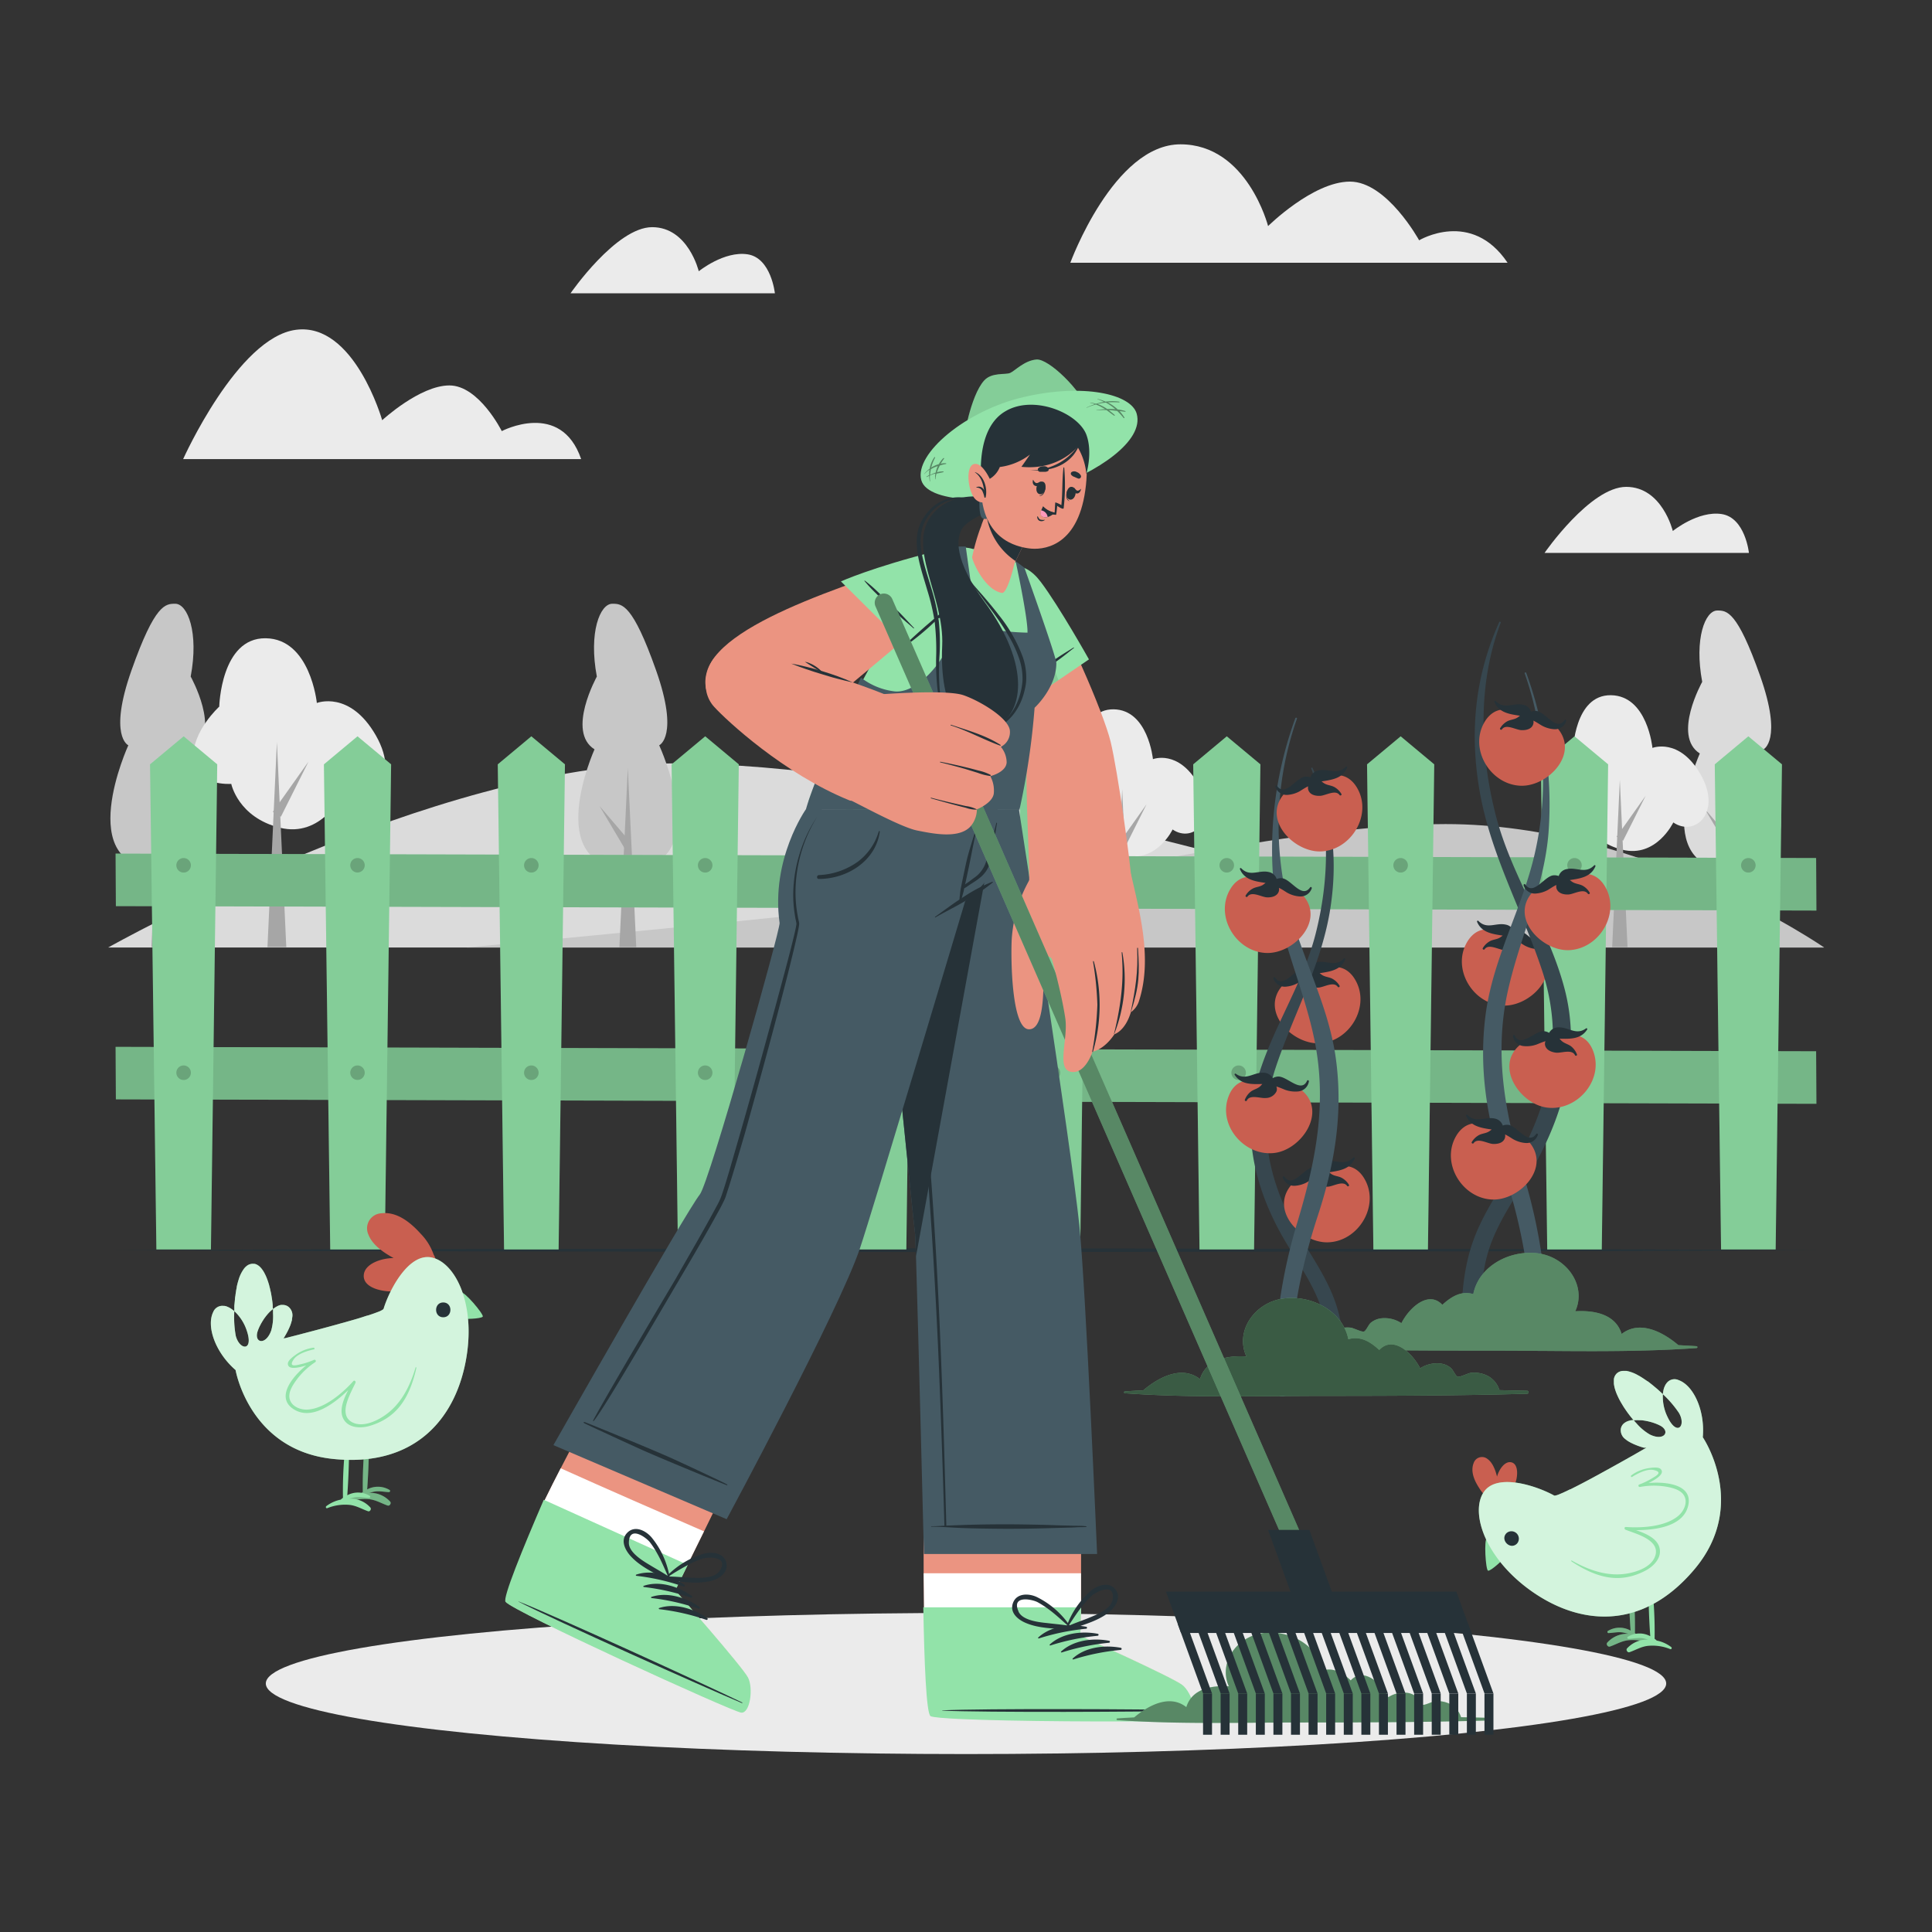 <svg xmlns="http://www.w3.org/2000/svg" viewBox="0 0 500 500"><rect x="0" y="0" width="500" height="500" fill="#333333" stroke="none"/><g id="freepik--background-complete--inject-35"><path d="M28,245.21s84.4-47.64,146-47.64c60.34,0,142.17,24.07,164.42,29.46,58.42,14.16,133.62,18.18,133.62,18.18Z" style="fill:#dbdbdb"></path><path d="M472.09,245.21s-46-31.94-98-31.94c-36.28,0-88.34,12.86-137.38,20.1-18.67,2.75-115.87,11.84-115.87,11.84Z" style="fill:#c7c7c7"></path><path d="M439.91,195s-13.54,30.16,8.62,30.16,7.8-31.19,7.8-31.19,5.13-2.26-.82-19.08S446.9,158,444.43,158c-3.13,0-6,7.28-3.9,18.46C440.53,176.48,432.73,190.43,439.91,195Z" style="fill:#dbdbdb"></path><polygon points="450.5 245.11 448.36 199.68 446.23 245.11 450.5 245.11" style="fill:#a6a6a6"></polygon><polygon points="449.23 218.72 441.18 209.32 447.49 219.97 449.23 218.72" style="fill:#a6a6a6"></polygon><path d="M50,193.93s13.81,30.77-8.79,30.77-8-31.82-8-31.82-5.23-2.3.84-19.46,8.78-17.17,11.3-17.17c3.19,0,6.16,7.43,4,18.84C49.35,175.09,57.31,189.33,50,193.93Z" style="fill:#c7c7c7"></path><polygon points="39.18 245.11 41.36 198.75 43.54 245.11 39.18 245.11" style="fill:#a6a6a6"></polygon><polygon points="40.48 218.19 48.69 208.59 42.25 219.46 40.48 218.19" style="fill:#a6a6a6"></polygon><path d="M153.86,193.93S140,224.7,162.65,224.7s7.95-31.82,7.95-31.82,5.24-2.3-.83-19.46-8.79-17.17-11.31-17.17c-3.18,0-6.15,7.43-4,18.84C154.49,175.09,146.53,189.33,153.86,193.93Z" style="fill:#c7c7c7"></path><polygon points="164.66 245.11 162.48 198.75 160.3 245.11 164.66 245.11" style="fill:#a6a6a6"></polygon><polygon points="163.36 218.19 155.15 208.59 161.59 219.46 163.36 218.19" style="fill:#a6a6a6"></polygon><path d="M427.65,193.56s6.94-2.75,12.45,6.83c5.65,9.84-1.43,16.31-7.05,12.46,0,0-4.41,9.25-13.23,7.05s-10.25-9.26-10.25-9.26-7.82.55-8-5.29,5.51-11,5.51-11,.33-14.54,9.81-14.43S427.65,193.56,427.65,193.56Z" style="fill:#ebebeb"></path><polygon points="421.2 245.11 419.21 201.83 417.23 245.11 421.2 245.11" style="fill:#a6a6a6"></polygon><polygon points="420.06 217.57 425.89 205.95 418.37 216.55 420.06 217.57" style="fill:#a6a6a6"></polygon><path d="M298.38,196.47s6.55-2.6,11.75,6.45c5.33,9.27-1.36,15.39-6.66,11.75,0,0-4.16,8.73-12.48,6.65s-9.67-8.73-9.67-8.73-7.38.52-7.59-5,5.2-10.4,5.2-10.4.31-13.73,9.26-13.62S298.38,196.47,298.38,196.47Z" style="fill:#ebebeb"></path><polygon points="292.29 245.11 290.42 204.27 288.55 245.11 292.29 245.11" style="fill:#a6a6a6"></polygon><polygon points="291.22 219.13 296.72 208.16 289.62 218.16 291.22 219.13" style="fill:#a6a6a6"></polygon><path d="M82,181.93s8.51-3.37,15.26,8.38c6.92,12.05-1.76,20-8.64,15.26,0,0-5.41,11.34-16.21,8.64s-12.56-11.34-12.56-11.34-9.59.67-9.86-6.49,6.75-13.5,6.75-13.5.41-17.83,12-17.7S82,181.93,82,181.93Z" style="fill:#ebebeb"></path><polygon points="74.09 245.11 71.66 192.06 69.22 245.11 74.09 245.11" style="fill:#a6a6a6"></polygon><polygon points="72.7 211.36 79.83 197.12 70.61 210.11 72.7 211.36" style="fill:#a6a6a6"></polygon><path d="M390.16,68H277s11.23-30.65,28.5-30.65,22.68,21.16,22.68,21.16S339.8,47,349.37,47s17.9,15.19,17.9,15.19S380.79,54.06,390.16,68Z" style="fill:#ebebeb"></path><path d="M200.54,75.91H147.65s11.81-17.12,21.13-17.12S180.84,70.2,180.84,70.2s6.57-5.33,12.66-4.38S200.54,75.91,200.54,75.91Z" style="fill:#ebebeb"></path><path d="M452.62,143.09H399.73S411.55,126,420.86,126s12.06,11.42,12.06,11.42,6.57-5.33,12.66-4.38S452.62,143.09,452.62,143.09Z" style="fill:#ebebeb"></path><path d="M150.4,118.81h-103s14.11-31.49,29.2-33.46,22.31,23.4,22.31,23.4,9.73-9,17.39-9,13.56,11.82,13.56,11.82S145.15,103.5,150.4,118.81Z" style="fill:#ebebeb"></path></g><g id="freepik--Floor--inject-35"><polygon points="27.91 323.55 83.44 323.3 138.96 323.22 250 323.05 361.04 323.21 416.56 323.3 472.09 323.55 416.56 323.79 361.04 323.88 250 324.05 138.96 323.88 83.44 323.79 27.91 323.55" style="fill:#263238"></polygon></g><g id="freepik--Shadow--inject-35"><ellipse cx="250" cy="435.69" rx="181.21" ry="18.26" style="fill:#ebebeb"></ellipse></g><g id="freepik--Fence--inject-35"><polygon points="470.08 235.65 29.99 234.5 29.92 220.91 470.01 222.06 470.08 235.65" style="fill:#92E3A9"></polygon><polygon points="470.08 235.65 29.99 234.5 29.92 220.91 470.01 222.06 470.08 235.65" style="opacity:0.2"></polygon><polygon points="470.08 285.66 29.99 284.51 29.92 270.93 470.01 272.07 470.08 285.66" style="fill:#92E3A9"></polygon><polygon points="470.08 285.66 29.99 284.51 29.92 270.93 470.01 272.07 470.08 285.66" style="opacity:0.2"></polygon><polygon points="38.83 197.81 47.53 190.56 56.22 197.81 54.59 323.36 40.47 323.36 38.83 197.81" style="fill:#92E3A9"></polygon><polygon points="38.83 197.81 47.53 190.56 56.22 197.81 54.59 323.36 40.47 323.36 38.83 197.81" style="opacity:0.1"></polygon><path d="M49.4,223.93a1.88,1.88,0,1,1-1.87-1.87A1.88,1.88,0,0,1,49.4,223.93Z" style="opacity:0.2"></path><path d="M49.4,277.61a1.88,1.88,0,1,1-1.87-1.87A1.88,1.88,0,0,1,49.4,277.61Z" style="opacity:0.2"></path><polygon points="83.83 197.81 92.52 190.56 101.22 197.81 99.58 323.36 85.46 323.36 83.83 197.81" style="fill:#92E3A9"></polygon><polygon points="83.83 197.81 92.52 190.56 101.22 197.81 99.58 323.36 85.46 323.36 83.83 197.81" style="opacity:0.1"></polygon><path d="M94.39,277.61a1.87,1.87,0,1,1-1.87-1.87A1.87,1.87,0,0,1,94.39,277.61Z" style="opacity:0.2"></path><path d="M94.39,223.93a1.87,1.87,0,1,1-1.87-1.87A1.87,1.87,0,0,1,94.39,223.93Z" style="opacity:0.2"></path><polygon points="128.82 197.81 137.51 190.56 146.21 197.81 144.57 323.36 130.45 323.36 128.82 197.81" style="fill:#92E3A9"></polygon><polygon points="128.82 197.81 137.51 190.56 146.21 197.81 144.57 323.36 130.45 323.36 128.82 197.81" style="opacity:0.1"></polygon><path d="M139.39,277.61a1.88,1.88,0,1,1-1.88-1.87A1.88,1.88,0,0,1,139.39,277.61Z" style="opacity:0.2"></path><path d="M139.39,223.93a1.88,1.88,0,1,1-1.88-1.87A1.88,1.88,0,0,1,139.39,223.93Z" style="opacity:0.2"></path><polygon points="173.81 197.81 182.51 190.56 191.2 197.81 189.57 323.36 175.45 323.36 173.81 197.81" style="fill:#92E3A9"></polygon><polygon points="173.81 197.81 182.51 190.56 191.2 197.81 189.57 323.36 175.45 323.36 173.81 197.81" style="opacity:0.1"></polygon><path d="M184.38,277.61a1.88,1.88,0,1,1-1.87-1.87A1.88,1.88,0,0,1,184.38,277.61Z" style="opacity:0.2"></path><path d="M184.38,223.93a1.88,1.88,0,1,1-1.87-1.87A1.88,1.88,0,0,1,184.38,223.93Z" style="opacity:0.2"></path><polygon points="218.81 197.81 227.5 190.56 236.2 197.81 234.56 323.36 220.44 323.36 218.81 197.81" style="fill:#92E3A9"></polygon><polygon points="218.81 197.81 227.5 190.56 236.2 197.81 234.56 323.36 220.44 323.36 218.81 197.81" style="opacity:0.1"></polygon><path d="M229.38,277.61a1.88,1.88,0,1,1-1.88-1.87A1.88,1.88,0,0,1,229.38,277.61Z" style="opacity:0.2"></path><path d="M229.38,223.93a1.88,1.88,0,1,1-1.88-1.87A1.88,1.88,0,0,1,229.38,223.93Z" style="opacity:0.2"></path><polygon points="263.8 197.81 272.5 190.56 281.19 197.81 279.56 323.36 265.44 323.36 263.8 197.81" style="fill:#92E3A9"></polygon><polygon points="263.8 197.81 272.5 190.56 281.19 197.81 279.56 323.36 265.44 323.36 263.8 197.81" style="opacity:0.1"></polygon><path d="M274.37,277.61a1.88,1.88,0,1,1-1.87-1.87A1.88,1.88,0,0,1,274.37,277.61Z" style="opacity:0.2"></path><path d="M274.37,223.93a1.88,1.88,0,1,1-1.87-1.87A1.88,1.88,0,0,1,274.37,223.93Z" style="opacity:0.2"></path><polygon points="308.8 197.81 317.49 190.56 326.19 197.81 324.55 323.36 310.43 323.36 308.8 197.81" style="fill:#92E3A9"></polygon><polygon points="308.8 197.81 317.49 190.56 326.19 197.81 324.55 323.36 310.43 323.36 308.8 197.81" style="opacity:0.1"></polygon><path d="M319.37,223.93a1.88,1.88,0,1,1-1.88-1.87A1.88,1.88,0,0,1,319.37,223.93Z" style="opacity:0.2"></path><polygon points="353.79 197.81 362.49 190.56 371.18 197.81 369.55 323.36 355.43 323.36 353.79 197.81" style="fill:#92E3A9"></polygon><polygon points="353.79 197.81 362.49 190.56 371.18 197.81 369.55 323.36 355.43 323.36 353.79 197.81" style="opacity:0.1"></polygon><path d="M364.36,223.93a1.88,1.88,0,1,1-1.87-1.87A1.88,1.88,0,0,1,364.36,223.93Z" style="opacity:0.2"></path><polygon points="398.79 197.81 407.48 190.56 416.18 197.81 414.54 323.36 400.42 323.36 398.79 197.81" style="fill:#92E3A9"></polygon><polygon points="398.79 197.81 407.48 190.56 416.18 197.81 414.54 323.36 400.42 323.36 398.79 197.81" style="opacity:0.1"></polygon><path d="M409.35,223.93a1.87,1.87,0,1,1-1.87-1.87A1.87,1.87,0,0,1,409.35,223.93Z" style="opacity:0.2"></path><polygon points="443.78 197.81 452.47 190.56 461.17 197.81 459.54 323.36 445.41 323.36 443.78 197.81" style="fill:#92E3A9"></polygon><polygon points="443.78 197.81 452.47 190.56 461.17 197.81 459.54 323.36 445.41 323.36 443.78 197.81" style="opacity:0.1"></polygon><path d="M454.35,223.93a1.88,1.88,0,1,1-1.88-1.87A1.88,1.88,0,0,1,454.35,223.93Z" style="opacity:0.2"></path><path d="M322.44,277.61a1.88,1.88,0,1,1-1.88-1.87A1.88,1.88,0,0,1,322.44,277.61Z" style="opacity:0.2"></path></g><g id="freepik--Plant--inject-35"><path d="M389.08,260.24c-7.92-.26-13.53-9.63-9.31-16.58,1.75-2.88,4.58-3.93,7.66-2.53a19.49,19.49,0,0,1,3,1.85c3,.62,6.07-.25,8.39,2.67C404.09,252.26,396,260.48,389.08,260.24Z" style="fill:#c95f50"></path><path d="M400.85,243.51c.07-.24-.25-.49-.42-.25-2.13,3.06-4.9-2.08-7.24-2.35a3,3,0,0,0-1.42.18,2.66,2.66,0,0,0-2-1.78c-2.63-.64-4.91,1.35-7.19-1-.15-.15-.39.06-.32.24,1.15,2.79,3.94,3.17,6.64,3.58-.21.15-.42.32-.67.48-.81.53-1.86.52-2.7,1a5,5,0,0,0-1.79,1.77c-.15.28.29.54.47.29,1.05-1.51,3.56.1,5,.19,1.1.06,2.48-.18,3-1.27a1.82,1.82,0,0,0,.15-1.19c.81.37,1.95,1.18,2.32,1.35a7.59,7.59,0,0,0,3.05.87A3.07,3.07,0,0,0,400.85,243.51Z" style="fill:#263238"></path><path d="M380.94,322.05c2.43-7.31,6.86-13.64,10.76-20.21C401.13,286,405,269,399.09,251.15c-5.23-15.79-13.36-30-16.2-46.63C380.31,189.47,381.7,175,388,161c.1-.22.47-.06.39.16-6,15.76-5.43,33.68-1.29,49.81,4.07,15.87,13.86,29.48,17.9,45.28,3.78,14.83.36,29.66-6.62,43-3.93,7.5-9.33,14.29-12.39,22.24-3.16,8.22-2.68,16.75-3.28,25.36a2.12,2.12,0,0,1-4.23,0C377.91,338.74,378.36,329.86,380.94,322.05Z" style="fill:#37474f"></path><path d="M384.53,262.17c2-14.56,9.52-27.28,12.72-41.5a83.85,83.85,0,0,0-2.66-46.39c-.09-.26.32-.37.41-.11a99.18,99.18,0,0,1,5.76,41.25C399.61,230.19,393,243.2,390,257.54c-3.32,16.32-.29,31.33,4.42,47a139.4,139.4,0,0,1,6,43.13c-.05,2.64-4.16,2.65-4.11,0,.3-15.43-2.35-30-7.12-44.62C384.81,289.61,382.59,276.29,384.53,262.17Z" style="fill:#455a64"></path><path d="M406,245.9c7.93-.27,13.54-9.64,9.31-16.59-1.75-2.88-4.58-3.93-7.66-2.52a19.14,19.14,0,0,0-3,1.84c-3,.63-6.06-.25-8.39,2.67C391,237.91,399.17,246.13,406,245.9Z" style="fill:#c95f50"></path><path d="M397.42,231.25a7.69,7.69,0,0,0,3.06-.87c.36-.17,1.5-1,2.32-1.35a1.76,1.76,0,0,0,.14,1.19c.56,1.09,1.94,1.33,3,1.27,1.41-.09,3.92-1.7,5-.19.18.25.63,0,.47-.29a4.9,4.9,0,0,0-1.79-1.77c-.84-.47-1.88-.46-2.7-1-.25-.16-.45-.33-.66-.48,2.7-.4,5.48-.78,6.64-3.58.07-.18-.17-.39-.32-.24-2.29,2.36-4.57.37-7.19,1a2.67,2.67,0,0,0-2,1.78,3,3,0,0,0-1.43-.18c-2.34.28-5.1,5.41-7.23,2.35-.18-.24-.5,0-.42.25A3.05,3.05,0,0,0,397.42,231.25Z" style="fill:#263238"></path><path d="M386.25,310.44c-7.93-.26-13.54-9.63-9.32-16.58,1.75-2.88,4.59-3.93,7.66-2.53a20.25,20.25,0,0,1,3,1.84c3,.63,6.07-.24,8.39,2.67C401.25,302.46,393.11,310.68,386.25,310.44Z" style="fill:#c95f50"></path><path d="M398,293.71c.07-.24-.25-.5-.42-.25-2.13,3.06-4.9-2.08-7.24-2.35a3,3,0,0,0-1.42.18,2.69,2.69,0,0,0-2-1.79c-2.63-.63-4.91,1.36-7.19-1-.15-.15-.39.06-.32.24,1.15,2.79,3.94,3.17,6.64,3.58-.21.15-.42.32-.67.48-.81.53-1.85.52-2.7,1a4.9,4.9,0,0,0-1.79,1.77c-.15.27.29.54.47.28,1.05-1.5,3.56.11,5,.2,1.1.06,2.48-.18,3-1.27a1.82,1.82,0,0,0,.15-1.19c.81.37,1.95,1.18,2.32,1.35a7.59,7.59,0,0,0,3.05.87A3.07,3.07,0,0,0,398,293.71Z" style="fill:#263238"></path><path d="M393.57,203.35c-7.92-.27-13.53-9.64-9.31-16.59,1.75-2.88,4.58-3.93,7.66-2.52a18.68,18.68,0,0,1,3,1.84c3,.63,6.07-.25,8.39,2.67C408.58,195.36,400.44,203.58,393.57,203.35Z" style="fill:#c95f50"></path><path d="M405.34,186.61c.07-.24-.25-.49-.42-.25-2.13,3.06-4.9-2.07-7.24-2.35a3.18,3.18,0,0,0-1.43.18,2.65,2.65,0,0,0-2-1.78c-2.63-.64-4.91,1.35-7.2-1-.14-.15-.38.06-.31.24,1.15,2.8,3.93,3.18,6.64,3.58-.22.15-.42.32-.67.48-.81.53-1.86.52-2.7,1a5,5,0,0,0-1.79,1.77c-.15.28.29.54.47.29,1-1.51,3.56.1,5,.19,1.1.06,2.48-.18,3-1.27a1.82,1.82,0,0,0,.15-1.19c.81.38,1.95,1.18,2.32,1.35a7.59,7.59,0,0,0,3.05.87A3.07,3.07,0,0,0,405.34,186.61Z" style="fill:#263238"></path><path d="M400.26,286.63c7.85,1.1,15-7.17,12-14.74-1.22-3.14-3.83-4.66-7.11-3.8a19.92,19.92,0,0,0-3.24,1.3c-3,.11-5.93-1.28-8.73,1.19C386.85,276.18,393.45,285.68,400.26,286.63Z" style="fill:#c95f50"></path><path d="M394.29,270.72a7.55,7.55,0,0,0,3.16-.33c.39-.1,1.65-.7,2.52-.93a1.71,1.71,0,0,0-.06,1.2c.36,1.16,1.68,1.64,2.77,1.77,1.4.15,4.15-1,4.93.66.13.28.62.1.51-.2a4.9,4.9,0,0,0-1.46-2.05c-.75-.61-1.78-.78-2.49-1.44-.22-.2-.39-.4-.57-.59,2.73.07,5.54.17,7.16-2.38.1-.17-.1-.42-.28-.29-2.65,1.93-4.56-.42-7.25-.25a2.68,2.68,0,0,0-2.32,1.41,3.06,3.06,0,0,0-1.37-.43c-2.35-.13-6,4.46-7.54,1.08-.12-.27-.49-.08-.45.17A3.05,3.05,0,0,0,394.29,270.72Z" style="fill:#263238"></path><path d="M335.05,349c17.33.49,34.69.55,52,.55s34.77.56,52.05-.68a.24.24,0,0,0,0-.47c-1.58-.12-3.17-.19-4.74-.28-4.16-3.54-10.08-6.49-14.68-2.89-1.54-5.06-6.93-6.18-12-5.88,3-6.63-2.18-13.83-9.31-14.94-7.32-1.14-15.61,3.07-17.09,10.5-3-.93-5.62.57-8,2.77-3.52-3.75-8.44.56-10.6,4.75a7.91,7.91,0,0,0-5.47-1.22,5.32,5.32,0,0,0-2.46,1.12c-.6.5-1.21,2.12-1.79,2.27s-2.62-.89-3.36-1a7.72,7.72,0,0,0-4.08.64,6.23,6.23,0,0,0-3.34,3.84l-7.19.16A.37.37,0,0,0,335.05,349Z" style="fill:#92E3A9"></path><path d="M335.05,349c17.33.49,34.69.55,52,.55s34.77.56,52.05-.68a.24.24,0,0,0,0-.47c-1.58-.12-3.17-.19-4.74-.28-4.16-3.54-10.08-6.49-14.68-2.89-1.54-5.06-6.93-6.18-12-5.88,3-6.63-2.18-13.83-9.31-14.94-7.32-1.14-15.61,3.07-17.09,10.5-3-.93-5.62.57-8,2.77-3.52-3.75-8.44.56-10.6,4.75a7.91,7.91,0,0,0-5.47-1.22,5.32,5.32,0,0,0-2.46,1.12c-.6.5-1.21,2.12-1.79,2.27s-2.62-.89-3.36-1a7.72,7.72,0,0,0-4.08.64,6.23,6.23,0,0,0-3.34,3.84l-7.19.16A.37.37,0,0,0,335.05,349Z" style="opacity:0.4"></path><path d="M341.33,270c7.93-.26,13.54-9.63,9.31-16.58-1.74-2.88-4.58-3.93-7.65-2.53a20.25,20.25,0,0,0-3,1.84c-3,.63-6.07-.24-8.39,2.68C326.33,262,334.47,270.22,341.33,270Z" style="fill:#c95f50"></path><path d="M329.57,253.25c-.08-.24.25-.5.42-.25,2.13,3.06,4.9-2.08,7.24-2.35a3,3,0,0,1,1.42.18,2.69,2.69,0,0,1,2-1.79c2.63-.63,4.91,1.36,7.19-1,.15-.15.39.06.32.24-1.15,2.79-3.94,3.17-6.64,3.58.21.15.42.32.66.48.82.53,1.86.52,2.7,1a4.85,4.85,0,0,1,1.8,1.77c.15.27-.29.54-.47.28-1.05-1.5-3.56.11-5,.2-1.1.06-2.48-.18-3-1.27a1.82,1.82,0,0,1-.15-1.19c-.81.37-1.95,1.18-2.32,1.35a7.59,7.59,0,0,1-3,.87A3.06,3.06,0,0,1,329.57,253.25Z" style="fill:#263238"></path><path d="M345.75,337.5c-2.09-6.31-5.91-11.76-9.27-17.42-8.12-13.69-11.48-28.29-6.37-43.69,4.51-13.6,11.52-25.88,14-40.19,2.22-13,1-25.47-4.43-37.47-.09-.19-.42,0-.34.14,5.14,13.58,4.67,29,1.11,42.93-3.51,13.67-11.95,25.41-15.43,39-3.26,12.78-.31,25.57,5.71,37.06,3.38,6.46,8,12.32,10.67,19.17,2.73,7.08,2.32,14.44,2.83,21.85a1.83,1.83,0,0,0,3.65,0C348.36,351.88,348,344.23,345.75,337.5Z" style="fill:#37474f"></path><path d="M343.72,321.51c7.93-.26,13.54-9.63,9.31-16.59-1.74-2.88-4.58-3.92-7.65-2.52a20.9,20.9,0,0,0-3,1.84c-3,.63-6.06-.24-8.39,2.67C328.72,313.53,336.85,321.75,343.72,321.51Z" style="fill:#c95f50"></path><path d="M332,304.78c-.08-.25.25-.5.42-.25,2.13,3.06,4.9-2.08,7.24-2.35a3,3,0,0,1,1.42.18,2.68,2.68,0,0,1,2-1.79c2.63-.63,4.91,1.36,7.19-1,.15-.15.39.06.32.24-1.15,2.79-3.94,3.17-6.64,3.58.21.15.42.32.66.48.82.53,1.86.51,2.7,1a4.85,4.85,0,0,1,1.8,1.77c.15.27-.3.54-.47.28-1.06-1.5-3.56.11-5,.2-1.1.06-2.49-.19-3-1.27a1.82,1.82,0,0,1-.15-1.19c-.81.37-2,1.18-2.32,1.35a7.59,7.59,0,0,1-3.05.87A3.06,3.06,0,0,1,332,304.78Z" style="fill:#263238"></path><path d="M345.71,273.91c-2-14.56-9.52-27.28-12.72-41.5A83.85,83.85,0,0,1,335.65,186c.09-.26-.32-.37-.42-.12a99,99,0,0,0-5.75,41.26c1.15,14.76,7.81,27.78,10.72,42.11,3.31,16.33.29,31.34-4.42,47a139.3,139.3,0,0,0-6,43.12c.05,2.64,4.16,2.65,4.11,0-.3-15.43,2.34-30,7.12-44.62C345.43,301.34,347.65,288,345.71,273.91Z" style="fill:#455a64"></path><path d="M327.75,246.63c-7.93-.27-13.54-9.63-9.31-16.59,1.74-2.88,4.58-3.93,7.65-2.52a19.24,19.24,0,0,1,3,1.84c3,.63,6.06-.24,8.39,2.67C342.75,238.64,334.62,246.87,327.75,246.63Z" style="fill:#c95f50"></path><path d="M336.36,232a7.59,7.59,0,0,1-3.05-.87c-.37-.17-1.51-1-2.32-1.35a1.83,1.83,0,0,1-.15,1.19c-.55,1.08-1.94,1.33-3,1.26-1.41-.08-3.91-1.69-5-.19-.17.26-.62,0-.47-.28a4.78,4.78,0,0,1,1.8-1.77c.84-.48,1.88-.46,2.7-1,.24-.16.45-.34.66-.49-2.7-.4-5.49-.78-6.64-3.58-.07-.17.17-.39.32-.23,2.28,2.36,4.56.37,7.19,1a2.68,2.68,0,0,1,2,1.79,3,3,0,0,1,1.42-.19c2.34.28,5.11,5.41,7.24,2.36.17-.25.5,0,.42.25A3.06,3.06,0,0,1,336.36,232Z" style="fill:#263238"></path><path d="M341.82,220.35c7.92-.27,13.53-9.64,9.31-16.59-1.75-2.88-4.58-3.93-7.66-2.53a20,20,0,0,0-3,1.85c-3,.63-6.06-.25-8.39,2.67C326.81,212.36,335,220.58,341.82,220.35Z" style="fill:#c95f50"></path><path d="M330.06,203.61c-.08-.24.24-.49.41-.25,2.14,3.06,4.9-2.07,7.24-2.35a3,3,0,0,1,1.43.18,2.67,2.67,0,0,1,2-1.78c2.62-.64,4.9,1.35,7.19-1,.15-.15.39.06.31.24-1.15,2.8-3.93,3.17-6.63,3.58.21.15.41.32.66.48.82.53,1.86.52,2.7,1a4.9,4.9,0,0,1,1.79,1.77c.16.28-.29.54-.47.29-1.05-1.51-3.56.1-5,.19-1.1.06-2.48-.18-3-1.27a1.76,1.76,0,0,1-.14-1.19c-.82.37-2,1.18-2.32,1.35a7.69,7.69,0,0,1-3.06.87A3.05,3.05,0,0,1,330.06,203.61Z" style="fill:#263238"></path><path d="M330,298.36c-7.86,1.1-15-7.16-12-14.74,1.22-3.14,3.83-4.66,7.11-3.8a20.29,20.29,0,0,1,3.24,1.3c3,.11,5.93-1.28,8.72,1.19C343.39,287.91,336.79,297.42,330,298.36Z" style="fill:#c95f50"></path><path d="M336,282.46a7.87,7.87,0,0,1-3.16-.33c-.39-.11-1.65-.71-2.52-.94a1.71,1.71,0,0,1,.06,1.2,3.08,3.08,0,0,1-2.77,1.77c-1.41.16-4.15-1-4.93.66-.13.29-.62.1-.52-.19a5,5,0,0,1,1.47-2.06c.75-.61,1.77-.77,2.49-1.43.21-.2.39-.41.57-.6-2.73.07-5.54.18-7.16-2.38-.1-.16.1-.41.27-.29,2.66,1.93,4.57-.42,7.26-.25a2.71,2.71,0,0,1,2.32,1.41,3.13,3.13,0,0,1,1.37-.42c2.35-.13,6,4.45,7.53,1.07.13-.27.49-.08.46.18A3.07,3.07,0,0,1,336,282.46Z" style="fill:#263238"></path><path d="M395.19,360.7c-17.33.48-34.69.55-52,.55s-34.77.56-52.05-.68a.24.24,0,0,1,0-.48c1.58-.11,3.16-.19,4.74-.27,4.16-3.54,10.08-6.49,14.68-2.9,1.54-5.06,6.93-6.18,12-5.87-3-6.63,2.17-13.84,9.31-14.95,7.31-1.14,15.61,3.08,17.08,10.5,3.05-.92,5.63.57,8,2.78,3.51-3.76,8.44.56,10.59,4.74a7.94,7.94,0,0,1,5.48-1.21,5.05,5.05,0,0,1,2.45,1.12c.61.49,1.22,2.12,1.8,2.27s2.62-.9,3.36-1a7.73,7.73,0,0,1,4.08.63,6.23,6.23,0,0,1,3.34,3.84l7.19.16A.38.38,0,0,1,395.19,360.7Z" style="fill:#92E3A9"></path><path d="M395.19,360.7c-17.33.48-34.69.55-52,.55s-34.77.56-52.05-.68a.24.24,0,0,1,0-.48c1.58-.11,3.16-.19,4.74-.27,4.16-3.54,10.08-6.49,14.68-2.9,1.54-5.06,6.93-6.18,12-5.87-3-6.63,2.17-13.84,9.31-14.95,7.31-1.14,15.61,3.08,17.08,10.5,3.05-.92,5.63.57,8,2.78,3.51-3.76,8.44.56,10.59,4.74a7.94,7.94,0,0,1,5.48-1.21,5.05,5.05,0,0,1,2.45,1.12c.61.49,1.22,2.12,1.8,2.27s2.62-.9,3.36-1a7.73,7.73,0,0,1,4.08.63,6.23,6.23,0,0,1,3.34,3.84l7.19.16A.38.38,0,0,1,395.19,360.7Z" style="opacity:0.6"></path></g><g id="freepik--Character--inject-35"><path d="M308,445c-2.19.72-64.62.54-67-1-.9-.56-1.41-9.66-1.7-20.67q-.1-3.57-.16-7.32c0-3-.08-5.94-.1-8.85-.08-13,.1-24.52.1-24.52h40.64l0,24.52v8.85l-.21,7.32s23.86,10.77,26.29,12.71S310.18,444.29,308,445Z" style="fill:#eb9481"></path><path d="M308,445c-2.19.72-64.62.54-67-1-.9-.56-1.41-9.66-1.7-20.67q-.1-3.57-.16-7.32c0-3-.08-5.94-.1-8.85h40.72v8.85l-.21,7.32s23.86,10.77,26.29,12.71S310.18,444.29,308,445Z" style="fill:#fff"></path><path d="M308.19,445.1c-1.43.47-28,.56-47.38.16-4.48-.09-8.57-.22-11.88-.36-4.55-.21-7.61-.46-8.11-.77-1.1-.71-1.62-14.06-1.87-28.15h40.84l-.21,7.36s24,10.82,26.45,12.77S310.37,444.36,308.19,445.1Z" style="fill:#92E3A9"></path><path d="M307.29,442.59c-10.52-.29-53-.46-63.41.05-.08,0-.08.06,0,.07,10.42.51,52.89.34,63.41.05C307.51,442.75,307.52,442.59,307.29,442.59Z" style="fill:#263238"></path><path d="M281.07,421c-4.13-.79-9.2-.16-12.37,2.78-.13.11,0,.28.17.24a58.78,58.78,0,0,1,12.19-2.5A.26.26,0,0,0,281.07,421Z" style="fill:#263238"></path><path d="M284.06,422.82c-4.14-.79-9.21-.16-12.38,2.78-.12.11,0,.28.18.24a58.55,58.55,0,0,1,12.18-2.5A.26.26,0,0,0,284.06,422.82Z" style="fill:#263238"></path><path d="M287,424.63c-4.14-.79-9.2-.16-12.38,2.78-.12.11,0,.28.18.24a58.82,58.82,0,0,1,12.18-2.5A.26.26,0,0,0,287,424.63Z" style="fill:#263238"></path><path d="M290,426.44c-4.14-.79-9.21-.16-12.38,2.78-.13.11,0,.28.17.24A58.78,58.78,0,0,1,290,427,.26.26,0,0,0,290,426.44Z" style="fill:#263238"></path><path d="M288.75,411.46c-1.62-2.25-4.65-1.25-6.39.2a22.15,22.15,0,0,0-6.4,9.46.11.11,0,0,0,.1.15c0,.32.29.65.64.52,3.43-1.25,7.24-2.17,10.18-4.44C288.59,416,290.28,413.58,288.75,411.46Zm-7.25,7.37c-1.66.65-3.36,1.23-5,1.95,1.26-1.85,2.42-3.73,3.86-5.45a23.45,23.45,0,0,1,2.2-2.36c1.24-1.12,6.12-3.49,5.38,1C287.53,416.52,283.49,418,281.5,418.83Z" style="fill:#263238"></path><path d="M265.44,420c3.41,1.47,7.33,1.4,11,1.77a.53.53,0,0,0,.5-.67.11.11,0,0,0,.05-.17,22.1,22.1,0,0,0-8.56-7.57c-2-1-5.23-1.18-6.24,1.4S263.45,419.16,265.44,420Zm-1.86-3c-1.86-4.21,3.47-3.13,4.94-2.36a24.13,24.13,0,0,1,2.72,1.74c1.82,1.31,3.43,2.84,5.1,4.31-1.77-.28-3.55-.42-5.33-.64C268.89,419.84,264.6,419.38,263.58,417.05Z" style="fill:#263238"></path><path d="M225.6,209.49s11,108.64,11.24,110c0,.19.11,2.28.22,5.69.59,18.7,2.05,77,2.05,77h44.82S281,333.13,279.32,317c-2.14-20.55-15.62-107.53-15.62-107.53Z" style="fill:#455a64"></path><path d="M242.18,323.33Q240.11,288,236,252.89c-1.57-13.2-3.47-26.36-5.35-39.51,0-.12-.2-.11-.18,0,3.47,23.42,5.93,47,8,70.59s3.59,47.15,4.56,70.77c.54,13.38,1,26.77,1.39,40.16a.25.25,0,0,0,.49,0C244.27,371,243.58,347.16,242.18,323.33Z" style="fill:#263238"></path><path d="M281.1,395c-1.17-.16-2.45-.11-3.64-.15-1.35-.05-2.69-.06-4-.11-2.59-.1-5.19-.16-7.79-.2q-7.85-.13-15.7.1l-4.32.16c-1.53.05-3.07.19-4.6.19-.12,0-.11.14,0,.13,2.64,0,5.3.23,7.94.33s5.19.14,7.79.17c5.22.08,10.47,0,15.7-.16l4.32-.12c.76,0,1.53-.07,2.3-.1s1.36,0,2-.06A.09.09,0,0,0,281.1,395Z" style="fill:#263238"></path><path d="M225.6,209.49s11,108.64,11.24,110c0,.19.11,2.28.22,5.69l21.13-115.7Z" style="fill:#263238"></path><path d="M191.68,443.07c-2.29-.24-59.08-26.16-60.62-28.52-.59-.89,2.71-9.38,7-19.53.92-2.19,1.78-4.5,2.88-6.73,1.37-2.82,2.78-5.62,4.17-8.3,6-11.67,11.49-21.24,11.49-21.24l36,16.29-10.39,21.27L177.91,405l-3.21,6.58S192,431.28,193.41,434,194,443.31,191.68,443.07Z" style="fill:#eb9481"></path><path d="M191.68,443.07c-2.29-.24-59.08-26.16-60.62-28.52-.59-.89,2.71-9.38,7-19.53.92-2.19,1.78-4.5,2.88-6.73,1.37-2.82,2.78-5.62,4.17-8.3,11.1,5,27.11,12,37.08,16.32L177.91,405l-3.21,6.58S192,431.28,193.41,434,194,443.31,191.68,443.07Z" style="fill:#fff"></path><path d="M191.82,443.23c-2.3-.24-59.41-26.31-61-28.68-.72-1.09,4.32-13.47,9.91-26.41L178,405l-3.23,6.62s17.4,19.76,18.82,22.54S194.12,443.47,191.82,443.23Z" style="fill:#92E3A9"></path><path d="M192,440.57c-9.46-4.6-48.08-22.28-57.78-26.11-.08,0-.11,0,0,.06,9.28,4.77,48,22.13,57.74,26.21C192.18,440.81,192.24,440.67,192,440.57Z" style="fill:#263238"></path><path d="M177.06,410.1c-3.45-2.42-8.32-4-12.42-2.58-.16.05-.08.28.06.3a57.59,57.59,0,0,1,12.13,2.75A.26.26,0,0,0,177.06,410.1Z" style="fill:#263238"></path><path d="M179,413c-3.44-2.42-8.32-4-12.42-2.58-.16.05-.08.28.06.3a57.59,57.59,0,0,1,12.13,2.75A.26.26,0,0,0,179,413Z" style="fill:#263238"></path><path d="M181,415.86c-3.44-2.42-8.31-3.95-12.42-2.58-.16.05-.08.28.06.3a57.45,57.45,0,0,1,12.13,2.75A.26.26,0,0,0,181,415.86Z" style="fill:#263238"></path><path d="M183,418.74c-3.44-2.42-8.31-3.95-12.42-2.58-.16,0-.08.28.06.3a57.45,57.45,0,0,1,12.13,2.75A.26.26,0,0,0,183,418.74Z" style="fill:#263238"></path><path d="M188,404.56c-.55-2.71-3.72-3.05-5.9-2.45a22.17,22.17,0,0,0-9.74,6,.11.11,0,0,0,0,.18.51.51,0,0,0,.38.74c3.63.27,7.49,1,11.1.15C186,408.66,188.51,407.13,188,404.56Zm-9.64,3.73c-1.79-.09-3.57-.27-5.36-.29a66.31,66.31,0,0,1,5.77-3.37,22.83,22.83,0,0,1,3-1.24c1.58-.51,7-.66,4.46,3.17C184.79,408.68,180.49,408.39,178.35,408.29Z" style="fill:#263238"></path><path d="M163.23,402.74c2.5,2.74,6.1,4.3,9.25,6.13a.51.51,0,0,0,.73-.4c.07,0,.14,0,.12-.13a22,22,0,0,0-4.68-10.43c-1.45-1.73-4.27-3.23-6.25-1.3S161.77,401.14,163.23,402.74Zm-.48-3.46c.05-4.61,4.46-1.43,5.48-.11a22.72,22.72,0,0,1,1.76,2.7c1.12,1.94,1.95,4,2.87,6-1.5-1-3.06-1.84-4.59-2.78C166.44,404,162.73,401.81,162.75,399.28Z" style="fill:#263238"></path><path d="M263.7,209.49s-3,15.7-13.9,23.68c0,0-24.14,80.78-27.28,90-5.41,16-34.46,70-34.46,70L143.22,374s34.2-60.24,37.9-64.88c2.45-3.08,20.88-68.57,20.64-70.26-2.32-16.56,6.83-29.46,6.83-29.46Z" style="fill:#455a64"></path><path d="M227.42,215.18a15.07,15.07,0,0,1-5.49,7.88,18.6,18.6,0,0,1-10,3.41c-.61.05-.66,1,0,1,7.3,0,14.69-4.63,15.76-12.2C227.74,215.06,227.46,215,227.42,215.18Z" style="fill:#263238"></path><path d="M256.81,228.2a40.12,40.12,0,0,0-7.55,4c-2.51,1.55-4.83,3.37-7.25,5.05-.09.06,0,.22.09.16,2.54-1.46,5.18-2.73,7.7-4.24a48.13,48.13,0,0,0,7.12-4.78C257,228.32,256.92,228.16,256.81,228.2Z" style="fill:#263238"></path><path d="M257.84,213c-.39,1.68-.88,3.33-1.32,5s-.74,3.15-1.23,4.69a8,8,0,0,1-2.38,3.87c-.65.55-1.35,1-2,1.52-.37.27-.77.52-1.15.79.06-.22.11-.44.16-.67.14-.64.28-1.27.41-1.91.31-1.41.6-2.82.88-4.24.56-2.78,1.08-5.59,1.79-8.34a.09.09,0,0,0-.17,0c-.82,2.72-1.72,5.4-2.45,8.14-.36,1.35-1.73,8-1.8,8.48s-.13,1-.17,1.47a5.91,5.91,0,0,0-.07,1.51c0,.12.17.11.22,0h0a6.12,6.12,0,0,0,.49-1.44q.22-.72.39-1.44c0-.17.07-.35.1-.53.68-.37,1.32-.88,2-1.3s1.39-.89,2-1.39a7.6,7.6,0,0,0,2.58-3.65,27,27,0,0,0,1-4.79c.3-1.9.55-3.81.9-5.69C258,212.9,257.86,212.85,257.84,213Z" style="fill:#263238"></path><path d="M188.19,384.19c-1-.61-11.62-5.55-14-6.63-4.76-2.18-21.19-8.91-22.74-9.48-.51-.18-.54.09-.15.29,2.43,1.18,11.94,5.54,14.3,6.61,4.76,2.17,21.84,9.19,22.5,9.38A.09.09,0,0,0,188.19,384.19Z" style="fill:#263238"></path><path d="M211.5,211.34a35.46,35.46,0,0,0-4.53,9.52,36.31,36.31,0,0,0-1.68,10.45,31.41,31.41,0,0,0,.39,5.31c.07.44.13.88.23,1.32l.13.65a1.93,1.93,0,0,1,.08.55c-.11.82-.32,1.7-.51,2.54-.81,3.42-1.71,6.83-2.62,10.23-3.65,13.6-7.35,27.19-11.24,40.72l-2.93,10.14c-.5,1.69-1,3.37-1.53,5-.27.83-.54,1.68-.86,2.45s-.74,1.54-1.17,2.32c-3.32,6.18-6.9,12.26-10.37,18.38,0,0-17.67,29.69-21.31,36.54-.17.32-.08.52.24.09,3.16-4.11,14.68-24,21.85-36.17,3.59-6.07,7.14-12.15,10.53-18.35.43-.76.82-1.58,1.22-2.39s.62-1.69.9-2.53c.55-1.68,1.06-3.37,1.57-5.06q1.53-5.05,3-10.14c3.79-13.58,7.53-27.16,11-40.83.85-3.42,1.7-6.84,2.46-10.28.18-.88.38-1.71.48-2.65a2.4,2.4,0,0,0-.1-.74l-.14-.64c-.1-.43-.16-.86-.24-1.29a33.64,33.64,0,0,1-.47-5.21A37.26,37.26,0,0,1,211.5,211.34Z" style="fill:#263238"></path><path d="M384.79,445.27c-15.92.45-31.87.51-47.8.51s-31.94.51-47.81-.62a.22.22,0,0,1,0-.44c1.45-.11,2.9-.18,4.35-.26,3.82-3.25,9.26-6,13.49-2.66,1.41-4.64,6.36-5.67,11-5.39-2.72-6.09,2-12.71,8.55-13.73,6.72-1.05,14.34,2.82,15.7,9.65,2.79-.85,5.17.52,7.3,2.55,3.23-3.45,7.76.51,9.74,4.35a7.29,7.29,0,0,1,5-1.11,4.69,4.69,0,0,1,2.25,1c.56.45,1.12,1.94,1.65,2.08s2.41-.82,3.09-.9a7,7,0,0,1,3.74.59,5.75,5.75,0,0,1,3.08,3.52c2.2.05,4.41.09,6.6.15A.34.34,0,0,1,384.79,445.27Z" style="fill:#92E3A9"></path><path d="M384.79,445.27c-15.92.45-31.87.51-47.8.51s-31.94.51-47.81-.62a.22.22,0,0,1,0-.44c1.45-.11,2.9-.18,4.35-.26,3.82-3.25,9.26-6,13.49-2.66,1.41-4.64,6.36-5.67,11-5.39-2.72-6.09,2-12.71,8.55-13.73,6.72-1.05,14.34,2.82,15.7,9.65,2.79-.85,5.17.52,7.3,2.55,3.23-3.45,7.76.51,9.74,4.35a7.29,7.29,0,0,1,5-1.11,4.69,4.69,0,0,1,2.25,1c.56.45,1.12,1.94,1.65,2.08s2.41-.82,3.09-.9a7,7,0,0,1,3.74.59,5.75,5.75,0,0,1,3.08,3.52c2.2.05,4.41.09,6.6.15A.34.34,0,0,1,384.79,445.27Z" style="opacity:0.4"></path><path d="M266.26,229.86c.53-3.75-1.15-26.12-.4-33.59.48-4.74-5.19-28.71-5.1-40.48.08-9.06,3.91-9.85,9.06-2.7,5.52,7.67,15.79,31.33,17.61,38.87s5.19,31.41,5.47,36.8C293.12,232.81,265.74,233.55,266.26,229.86Z" style="fill:#eb9481"></path><path d="M262.45,183.85l19.37-13.2s-7.62-13.6-12.43-20c-4.61-6.14-10.75-6.2-10,7.61C260.4,175.28,262.45,183.85,262.45,183.85Z" style="fill:#92E3A9"></path><path d="M263.42,177.73a34.54,34.54,0,0,1,3.45-2.71c1.17-.87,2.36-1.71,3.55-2.55s2.4-1.69,3.62-2.5,2.54-1.6,3.81-2.4c.07,0,.15.07.08.12-1.15.9-2.27,1.83-3.45,2.7s-2.37,1.71-3.55,2.55-2.41,1.68-3.62,2.5a35.91,35.91,0,0,1-3.82,2.39C263.43,177.87,263.37,177.78,263.42,177.73Z" style="fill:#263238"></path><path d="M273.93,176l-11.49,7.82s-2.05-8.56-3-25.59c-.4-7,1-10.39,3-11.3Z" style="opacity:0.1"></path><path d="M266.88,183.46l-3.23,24.39s-42.65.83-54.41-.57c0,0,15.28-42.54,35.23-60.89,6.89-6.35,14.1-5.71,18.61-.66,1.14,1.28,8.06,18.23,9.22,25.53C273.31,177.71,266.88,183.46,266.88,183.46Z" style="fill:#92E3A9"></path><path d="M250.51,150.73c-7.94,8.57-43.58,36.79-44.59,38.75,0,0-27.06-1.93-22.95-15.71s43.25-24.31,60.43-30.84C250.41,140.27,257,143.75,250.51,150.73Z" style="fill:#eb9481"></path><path d="M217.63,150.47,234.26,167s11.91-10.06,17.28-16c5.15-5.68,4.05-11.73-9.36-8.34C225.65,146.83,217.63,150.47,217.63,150.47Z" style="fill:#92E3A9"></path><path d="M223.82,150.27a36.34,36.34,0,0,1,3.32,2.87c1.06,1,2.12,2,3.17,3s2.11,2,3.14,3.08,2.05,2.19,3.08,3.28c.06.06,0,.17-.11.11-1.1-1-2.23-1.89-3.3-2.88s-2.12-2-3.17-3-2.11-2-3.15-3.08a36.67,36.67,0,0,1-3.07-3.29C223.69,150.3,223.76,150.22,223.82,150.27Z" style="fill:#263238"></path><path d="M233.17,165.92c.41.32.79.65,1.18,1h-.18q2.79-2.64,5.69-5.16c1-.83,1.93-1.68,2.92-2.49s1.95-1.66,3-2.45c-.82,1-1.7,1.93-2.61,2.84s-1.83,1.8-2.79,2.66a68.05,68.05,0,0,1-6,4.81l-.11.08-.07-.09C233.83,166.71,233.49,166.32,233.17,165.92Z" style="fill:#263238"></path><path d="M242.16,160.17a3.56,3.56,0,0,1,.86-.59c.3-.17.61-.31.92-.45a13.28,13.28,0,0,1,1.93-.66,4.26,4.26,0,0,1-.82.65,6.13,6.13,0,0,1-.92.47,6.56,6.56,0,0,1-1,.34C242.83,160,242.5,160.1,242.16,160.17Z" style="fill:#263238"></path><path d="M208.59,209.4l55.25.15a189,189,0,0,0,3.91-26.38s5.63-5.14,5.63-11.57c0-1.62-8.26-24.67-8.26-24.67l-2.28-1.72s3.23,14.94,3.07,18.52c0,0-9.13-.09-13.15-2.12l-2.83-20.17h-3.55s0,24.32-2.26,28.22-7.56,9.76-12.6,9.27a17.58,17.58,0,0,1-8.7-3.56S211.27,199.81,208.59,209.4Z" style="fill:#455a64"></path><path d="M272.39,248.46c-.9-1.54-1.71-1.08-2.14,2.06s.53,15.9-3.95,15.86-4.73-18-4.47-23.24a36,36,0,0,1,4.77-15.74C267.51,230.86,270.51,241.68,272.39,248.46Z" style="fill:#eb9481"></path><path d="M334.28,399.84a2.37,2.37,0,0,1-2.18-1.42L226.61,157a2.37,2.37,0,1,1,4.34-1.9l105.5,241.4a2.37,2.37,0,0,1-1.23,3.12A2.24,2.24,0,0,1,334.28,399.84Z" style="fill:#92E3A9"></path><path d="M334.28,399.84a2.37,2.37,0,0,1-2.18-1.42L226.61,157a2.37,2.37,0,1,1,4.34-1.9l105.5,241.4a2.37,2.37,0,0,1-1.23,3.12A2.24,2.24,0,0,1,334.28,399.84Z" style="opacity:0.4"></path><polygon points="380.8 422.61 305.65 422.61 301.76 411.92 376.91 411.92 380.8 422.61" style="fill:#263238"></polygon><polygon points="313.67 438.27 311.35 438.27 304.8 420.28 307.12 420.28 313.67 438.27" style="fill:#263238"></polygon><polygon points="318.22 438.27 315.9 438.27 309.35 420.28 311.67 420.28 318.22 438.27" style="fill:#263238"></polygon><polygon points="322.77 438.27 320.45 438.27 313.9 420.28 316.22 420.28 322.77 438.27" style="fill:#263238"></polygon><polygon points="327.32 438.27 325.01 438.27 318.46 420.28 320.78 420.28 327.32 438.27" style="fill:#263238"></polygon><polygon points="331.88 438.27 329.56 438.27 323.01 420.28 325.33 420.28 331.88 438.27" style="fill:#263238"></polygon><polygon points="336.43 438.27 334.11 438.27 327.56 420.28 329.88 420.28 336.43 438.27" style="fill:#263238"></polygon><polygon points="340.98 438.27 338.66 438.27 332.11 420.28 334.43 420.28 340.98 438.27" style="fill:#263238"></polygon><polygon points="345.53 438.27 343.21 438.27 336.67 420.28 338.99 420.28 345.53 438.27" style="fill:#263238"></polygon><polygon points="350.09 438.27 347.77 438.27 341.22 420.28 343.54 420.28 350.09 438.27" style="fill:#263238"></polygon><polygon points="354.64 438.27 352.32 438.27 345.77 420.28 348.09 420.28 354.64 438.27" style="fill:#263238"></polygon><polygon points="359.19 438.27 356.87 438.27 350.32 420.28 352.64 420.28 359.19 438.27" style="fill:#263238"></polygon><polygon points="363.74 438.27 361.42 438.27 354.88 420.28 357.19 420.28 363.74 438.27" style="fill:#263238"></polygon><polygon points="368.3 438.27 365.98 438.27 359.43 420.28 361.75 420.28 368.3 438.27" style="fill:#263238"></polygon><polygon points="372.85 438.27 370.53 438.27 363.98 420.28 366.3 420.28 372.85 438.27" style="fill:#263238"></polygon><polygon points="377.4 438.27 375.08 438.27 368.53 420.28 370.85 420.28 377.4 438.27" style="fill:#263238"></polygon><polygon points="381.95 438.27 379.63 438.27 373.08 420.28 375.4 420.28 381.95 438.27" style="fill:#263238"></polygon><polygon points="386.5 438.27 384.19 438.27 377.64 420.28 379.95 420.28 386.5 438.27" style="fill:#263238"></polygon><polygon points="338.86 395.93 328.17 395.93 334.73 413.97 345.42 413.97 338.86 395.93" style="fill:#263238"></polygon><rect x="311.35" y="438.28" width="2.32" height="10.67" style="fill:#263238"></rect><rect x="315.9" y="438.28" width="2.32" height="10.67" style="fill:#263238"></rect><rect x="320.45" y="438.28" width="2.32" height="10.67" style="fill:#263238"></rect><rect x="325.01" y="438.28" width="2.32" height="10.67" style="fill:#263238"></rect><rect x="329.56" y="438.28" width="2.32" height="10.67" style="fill:#263238"></rect><rect x="334.11" y="438.28" width="2.32" height="10.67" style="fill:#263238"></rect><rect x="338.66" y="438.28" width="2.32" height="10.67" style="fill:#263238"></rect><rect x="343.21" y="438.28" width="2.32" height="10.67" style="fill:#263238"></rect><rect x="347.77" y="438.28" width="2.32" height="10.67" style="fill:#263238"></rect><rect x="352.32" y="438.28" width="2.32" height="10.67" style="fill:#263238"></rect><rect x="356.87" y="438.28" width="2.32" height="10.67" style="fill:#263238"></rect><rect x="361.42" y="438.28" width="2.32" height="10.67" style="fill:#263238"></rect><rect x="365.98" y="438.28" width="2.32" height="10.67" style="fill:#263238"></rect><rect x="370.53" y="438.28" width="2.32" height="10.67" style="fill:#263238"></rect><rect x="375.08" y="438.28" width="2.32" height="10.67" style="fill:#263238"></rect><rect x="379.63" y="438.28" width="2.32" height="10.67" style="fill:#263238"></rect><rect x="384.18" y="438.28" width="2.32" height="10.67" style="fill:#263238"></rect><path d="M292.68,226.1c2.23,9.86,5.6,22,2.12,32.87a5.62,5.62,0,0,1-2.14,3c-1.48,4.9-4.23,5.67-4.23,5.67-2.77,4.14-5.7,4.55-5.7,4.55s-1.79,5.73-5.43,5.22c-4.09-.56-.77-8.5-1.62-14-1.93-12.56-8.5-31.71-9.42-35.28Z" style="fill:#eb9481"></path><path d="M282.88,248.88A82.29,82.29,0,0,1,284,260a82.27,82.27,0,0,1-1.32,12.13.1.1,0,1,0,.19,0,43.14,43.14,0,0,0,.22-23.29C283,248.68,282.86,248.69,282.88,248.88Z" style="fill:#263238"></path><path d="M290.29,246.6c.29,3.64.74,10-2,21,0,0,0,.07.07,0a38.84,38.84,0,0,0,2.11-21.08C290.43,246.37,290.28,246.36,290.29,246.6Z" style="fill:#263238"></path><path d="M294.3,245.46c.24,6.2-.39,10.13-1.68,16.51,0,0,.05.06.06,0,2.24-7.09,2.24-9.92,1.83-16.57C294.5,245.19,294.29,245.22,294.3,245.46Z" style="fill:#263238"></path><path d="M249.32,114.11s1.72-11.6,5.39-15.65c2-2.18,5.49-1.4,6.73-1.95s3.66-3.21,6.8-3.47,11.6,7.92,13.55,13.42Z" style="fill:#92E3A9"></path><path d="M249.32,114.11s1.72-11.6,5.39-15.65c2-2.18,5.49-1.4,6.73-1.95s3.66-3.21,6.8-3.47,11.6,7.92,13.55,13.42Z" style="opacity:0.1"></path><path d="M271.72,126.47c-11.23,3.82-31.56,4.32-33.3-2.24-1.8-6.78,11.53-18,26.47-21.46,15.37-3.61,27.82-.83,29.28,4.28C296.2,114.19,283.76,122.36,271.72,126.47Z" style="fill:#92E3A9"></path><path d="M291,108.06a10.09,10.09,0,0,0-1.24-1.64c.48,0,1,.11,1.45.15.11,0,.11-.15,0-.19a10.13,10.13,0,0,0-1.95-.42,11,11,0,0,0-2.6-1.82,25.09,25.09,0,0,1,3,0,.1.1,0,0,0,0-.19,12,12,0,0,0-3.54,0,11.77,11.77,0,0,0-2.07-.71c-.06,0-.08.07,0,.08a13.59,13.59,0,0,1,1.65.69,16.65,16.65,0,0,0-2.06.49,8.7,8.7,0,0,0-1.45-.32c-.06,0-.08.07,0,.08a8.91,8.91,0,0,1,1.18.33,17.76,17.76,0,0,0-2.16.88c-.05,0,0,.09,0,.07a14.14,14.14,0,0,1,2.41-.85A12.56,12.56,0,0,1,286,105.9c-.74,0-1.48.14-2.21.24-.05,0-.05.08,0,.07a16.89,16.89,0,0,1,2.56-.08c.67.47,1.32,1,2,1.45.1.08.21-.09.13-.17-.49-.44-1-.86-1.52-1.25.73,0,1.45.12,2.17.2a19.27,19.27,0,0,1,1.66,1.81C290.9,108.28,291.08,108.18,291,108.06Zm-4.44-2.2a11.43,11.43,0,0,0-2.55-1.32,17.83,17.83,0,0,1,2.19-.35,13.83,13.83,0,0,1,2.44,1.7A18,18,0,0,0,286.57,105.86Z" style="opacity:0.4"></path><path d="M244.82,120.07c.11,0,.07-.18,0-.18a4.45,4.45,0,0,0-1.36.11,13.52,13.52,0,0,1,.85-1.28c.08-.11-.06-.26-.17-.16a6.59,6.59,0,0,0-1.16,1.56A7.13,7.13,0,0,0,241,121a12.77,12.77,0,0,1,1-2.56c.06-.12-.11-.21-.19-.1a7.35,7.35,0,0,0-1.21,2.94,8.37,8.37,0,0,0-1.44,1.41,0,0,0,1,0,.06,0,7.88,7.88,0,0,1,1.34-1.15,9.54,9.54,0,0,0-.09,1.41c-.24.14-.48.27-.7.41-.06,0,0,.14.06.1.21-.12.43-.21.65-.32a8.45,8.45,0,0,0,.15,1.42,0,0,0,0,0,.09,0,9.38,9.38,0,0,1-.06-1.49,10.14,10.14,0,0,1,1.33-.51l.08,0A9,9,0,0,0,242,124c0,.05.08.05.09,0a7.42,7.42,0,0,1,.27-1.42c.59-.14,1.18-.22,1.76-.39a.09.09,0,0,0,0-.18,4.91,4.91,0,0,0-1.64.22,12.12,12.12,0,0,1,.74-1.74C243.69,120.31,244.24,120.19,244.82,120.07Zm-4.11,2.86a9.34,9.34,0,0,1,.21-1.5,8.18,8.18,0,0,1,1.78-.81,7.49,7.49,0,0,0-.54,1.68A10.41,10.41,0,0,0,240.71,122.93Z" style="opacity:0.4"></path><path d="M251.59,144.16c0,1,3.17,8.45,7.68,9.29,1.47.27,3.3-7.68,3.3-7.68l.27-.56,3.76-7.78L258.4,129l-1.2-1.14s-.89,2.19-2,4.94c0,.13-.1.26-.16.39l-.18.45c-.17.41-.33.82-.49,1.24s-.25.63-.36,1-.24.67-.37,1A55,55,0,0,0,251.59,144.16Z" style="fill:#eb9481"></path><path d="M255.23,132.77a17.34,17.34,0,0,0,7.61,12.44l3.76-7.78L258.4,129l-1.2-1.14S256.31,130,255.23,132.77Z" style="fill:#263238"></path><path d="M255.9,128.63c-5.87-.59-10.83.22-14.3,4.14-7.43,8.41,2.86,21.25,2.24,34.39-.76,15.86,5.1,24.89,12.78,21.67,8.61-3.62,10.31-16.55-1.89-33.18-7.63-10.39-7.66-16.64-5.31-19.4,1.74-2,5.63-3.46,5.63-3.46Z" style="fill:#263238"></path><path d="M250.67,149.82c1.09,1.74,2.37,3.34,3.59,5s2.47,3.25,3.64,4.91a60.23,60.23,0,0,1,3.3,5.12,30.57,30.57,0,0,1,2.52,5.49,15.82,15.82,0,0,1,.9,5.89,17.78,17.78,0,0,1-1.5,5.86,13.52,13.52,0,0,1-3.67,4.85,12.27,12.27,0,0,1-4,2.23,5.76,5.76,0,0,1-1.53.3,7.78,7.78,0,0,0,3.07-.64,12.24,12.24,0,0,0,2.79-1.53,13.16,13.16,0,0,0,2.33-2.21,14.41,14.41,0,0,0,1.73-2.7,16.33,16.33,0,0,0,1.14-3l.2-.77.17-.78a12.16,12.16,0,0,0,.22-1.59,16.24,16.24,0,0,0-.89-6.25,38.84,38.84,0,0,0-6.12-10.74c-1.24-1.63-2.56-3.2-3.89-4.76S251.93,151.43,250.67,149.82Z" style="fill:#263238"></path><path d="M253.4,129.89a18,18,0,0,0-4.29-.82,10.11,10.11,0,0,0-4.26.73,10.21,10.21,0,0,0-3.54,2.44,12.69,12.69,0,0,0-1.32,1.7,10.18,10.18,0,0,0-1,1.87,11.89,11.89,0,0,0-.75,4.09,19.52,19.52,0,0,0,.48,4.16c.58,2.76,1.5,5.47,2.32,8.22a54.35,54.35,0,0,1,1.92,8.46,55.13,55.13,0,0,1,.2,8.71,65.13,65.13,0,0,0,0,8.61,16.2,16.2,0,0,0,.85,4.15l.37,1,.5.94.24.47.31.44.62.87a13.8,13.8,0,0,1-3.45-7.79,62.84,62.84,0,0,1-.31-8.67,62.38,62.38,0,0,0-.4-8.56,55.42,55.42,0,0,0-1.94-8.27c-.79-2.75-1.72-5.46-2.28-8.33a20.68,20.68,0,0,1-.42-4.39,11.93,11.93,0,0,1,.95-4.42,11.48,11.48,0,0,1,1.15-2,13.81,13.81,0,0,1,1.47-1.77,11,11,0,0,1,3.87-2.47,10.56,10.56,0,0,1,4.48-.51A15.39,15.39,0,0,1,253.4,129.89Z" style="fill:#263238"></path><path d="M256.74,127a2.94,2.94,0,0,0-2.9.15c-.45.53-.66,5.92.3,6.85s2.93-.57,2.93-.57Z" style="fill:#455a64"></path><path d="M280.87,126.92c-2.11,15-11.35,15.46-14.59,15-2.95-.41-12.91-2.2-12.37-17.37s8.2-18.94,15-18.34S283,111.89,280.87,126.92Z" style="fill:#eb9481"></path><path d="M279.08,123.86a10.38,10.38,0,0,1-1-.43,1.69,1.69,0,0,1-.9-.62.55.55,0,0,1,.14-.64,1.33,1.33,0,0,1,1.36,0,1.9,1.9,0,0,1,1.06.93A.58.58,0,0,1,279.08,123.86Z" style="fill:#263238"></path><path d="M269.11,122.1c.36,0,.69,0,1.05,0a1.79,1.79,0,0,0,1.07-.2.57.57,0,0,0,.14-.65,1.36,1.36,0,0,0-1.23-.58,2,2,0,0,0-1.35.42A.58.58,0,0,0,269.11,122.1Z" style="fill:#263238"></path><path d="M270.59,125.89s-.09,0-.1.08c-.16,1-.51,2.16-1.49,2.33a0,0,0,0,0,0,.06C270.15,128.41,270.6,126.89,270.59,125.89Z" style="fill:#263238"></path><path d="M269.88,124.66c-1.61-.43-2.35,2.82-.86,3.22S271.23,125,269.88,124.66Z" style="fill:#263238"></path><path d="M269.2,124.69c-.32.12-.68.38-1,.33s-.62-.46-.81-.84c0,0-.05,0-.06,0-.15.62-.06,1.32.59,1.56s1.15-.23,1.45-.82C269.39,124.83,269.33,124.64,269.2,124.69Z" style="fill:#263238"></path><path d="M276.28,126.8s.06.07.05.11c-.27,1-.41,2.18.42,2.73,0,0,0,.07,0,.06C275.66,129.28,275.86,127.7,276.28,126.8Z" style="fill:#263238"></path><path d="M277.42,126c1.65.26,1,3.54-.52,3.3S276,125.75,277.42,126Z" style="fill:#263238"></path><path d="M278.06,126.31c.23.23.42.59.73.67s.69-.2,1-.5c0,0,.05,0,0,0-.1.63-.44,1.24-1.06,1.24s-.87-.62-.89-1.27C277.85,126.38,278,126.22,278.06,126.31Z" style="fill:#263238"></path><path d="M268.59,133.66c.17.3.32.68.67.81a2.58,2.58,0,0,0,1.14.05s.06,0,0,.06a1.38,1.38,0,0,1-1.41.19,1.08,1.08,0,0,1-.54-1.09C268.48,133.61,268.56,133.61,268.59,133.66Z" style="fill:#263238"></path><path d="M273.6,130.92s-.12,1.55-.27,2.27c0,.06-.2.06-.44,0h0a3.44,3.44,0,0,1-3-2,.08.08,0,0,1,.13-.08,5.16,5.16,0,0,0,2.89,1.56c.1-.19.12-2.67.23-2.65a6.37,6.37,0,0,1,1.54.71c.34-3.23.16-6.49.55-9.7a.1.1,0,0,1,.19,0,53,53,0,0,1-.14,10.47C275.21,132,273.86,131.1,273.6,130.92Z" style="fill:#263238"></path><path d="M273,132.65a4.25,4.25,0,0,1-1.82,1.14,1.89,1.89,0,0,1-1.15,0c-.82-.3-.76-1.07-.54-1.71a4.31,4.31,0,0,1,.47-1A5.45,5.45,0,0,0,273,132.65Z" style="fill:#263238"></path><path d="M271.13,133.79a1.89,1.89,0,0,1-1.15,0c-.82-.3-.76-1.07-.54-1.71A2,2,0,0,1,271.13,133.79Z" style="fill:#ff9abb"></path><path d="M254,124.71a6.2,6.2,0,0,0,4.75-3.85,16.2,16.2,0,0,0,7.81-3.22c-.19.27-1.52,2.21-2.22,3.17,9.63,1,14.52-5.16,14.52-5.16a16.41,16.41,0,0,1,2.28,7s1.72-5.58,0-10.18c-2.17-5.64-13.72-10.4-21-6C252.26,111.11,254,124.71,254,124.71Z" style="fill:#263238"></path><path d="M271.74,121.35a17.84,17.84,0,0,1-5.2.34s0,0,0,0a15,15,0,0,0,7.91-2.08,14.25,14.25,0,0,0,2.78-2.17,9.77,9.77,0,0,0,2.24-3.13c0-.08.18,0,.14.06a11.31,11.31,0,0,1-1.79,3.38,10.35,10.35,0,0,1-2.92,2.43,12,12,0,0,1-3.16,1.19" style="fill:#263238"></path><path d="M256.55,124.8s-2.16-5.36-4.52-4.69-1.47,7.92.77,9.4a2.58,2.58,0,0,0,3.67-.57Z" style="fill:#eb9481"></path><path d="M252.33,122.18s-.06,0,0,.07c1.57,1.09,2.11,2.9,2.36,4.7a1.42,1.42,0,0,0-2-.85c-.05,0,0,.1,0,.1a1.59,1.59,0,0,1,1.57.93,7.67,7.67,0,0,1,.5,1.56c0,.17.34.15.32,0v0C255.64,126.42,254.64,123,252.33,122.18Z" style="fill:#263238"></path><path d="M230.75,180.5c2.95,1.7-6.27,28.52-10.91,26.64-17-6.89-31.88-20.75-35-24.19-4.13-4.5-1.88-11.79,1.42-14C191,165.62,227.83,178.82,230.75,180.5Z" style="fill:#eb9481"></path><path d="M261.35,189a4.27,4.27,0,0,1-2.33,4.28,6.38,6.38,0,0,1,1.5,4c-.1,2.6-4.23,3.59-4.23,3.59a7.78,7.78,0,0,1,.9,4.51c-.34,2.49-4.37,4.08-4.37,4.08a6.88,6.88,0,0,1-1.7,4.47c-3,3.19-9.61,1.84-13.8,1s-15.33-7-17.57-8l5-27s19.83-1.71,24.63,0C253.41,181.32,260.86,185.65,261.35,189Z" style="fill:#eb9481"></path><path d="M258.91,192.76c-3.94-2.51-8.4-3.72-12.79-5.19a.08.08,0,0,0-.05.16c4.38,1.4,8.43,3.66,12.74,5.23A.11.11,0,0,0,258.91,192.76Z" style="fill:#263238"></path><path d="M256.27,200.49a12.32,12.32,0,0,0-3-1.06c-1.09-.3-2.18-.59-3.28-.85-2.2-.54-4.4-1-6.62-1.44-.1,0-.16.12-.05.15,2.18.54,4.36,1.11,6.53,1.73l3.23,1a14.64,14.64,0,0,0,3.09.8A.17.17,0,0,0,256.27,200.49Z" style="fill:#263238"></path><path d="M252.73,209.43a8.42,8.42,0,0,0-2.75-.82l-3-.68c-2-.47-4-.94-6-1.48-.1,0-.15.13-.05.16,2,.55,4,1.14,6.05,1.67,1,.27,2,.53,3,.78a7.93,7.93,0,0,0,2.76.47A.06.06,0,0,0,252.73,209.43Z" style="fill:#263238"></path><path d="M204.77,171.75c1.39.22,2.75.53,4.1.86s2.7.71,4,1.11,2.66.84,4,1.33,2.61,1,3.88,1.59c-1.37-.3-2.72-.67-4.06-1s-2.68-.77-4-1.16-2.66-.82-4-1.28S206.08,172.26,204.77,171.75Z" style="fill:#263238"></path><path d="M208.3,171.28a4.75,4.75,0,0,1,1.33.4,8,8,0,0,1,1.23.64,8.83,8.83,0,0,1,2.1,1.8c-.42-.2-.81-.44-1.2-.67l-1.16-.71-1.15-.72C209.07,171.77,208.69,171.52,208.3,171.28Z" style="fill:#263238"></path></g><g id="freepik--Chickens--inject-35"><path d="M101,388.65a6.9,6.9,0,0,0-5.5-2.29l1-.25c1.5-.38,2.7,0,4.18.05a.31.31,0,0,0,.18-.53,5.87,5.87,0,0,0-5.84-.16c.38-5.11.5-10.21.48-15.34a.34.34,0,0,0-.66,0,106.34,106.34,0,0,0-.94,16,5.15,5.15,0,0,0-.56.47,9.14,9.14,0,0,0-3.75,1.69c-.24.2-.07.65.26.52A12.28,12.28,0,0,1,95.6,388c1.76.21,3.12,1.08,4.74,1.64C100.85,389.79,101.31,389.06,101,388.65Z" style="fill:#92E3A9"></path><path d="M101,388.65a6.9,6.9,0,0,0-5.5-2.29l1-.25c1.5-.38,2.7,0,4.18.05a.31.31,0,0,0,.18-.53,5.87,5.87,0,0,0-5.84-.16c.38-5.11.5-10.21.48-15.34a.34.34,0,0,0-.66,0,106.34,106.34,0,0,0-.94,16,5.15,5.15,0,0,0-.56.47,9.14,9.14,0,0,0-3.75,1.69c-.24.2-.07.65.26.52A12.28,12.28,0,0,1,95.6,388c1.76.21,3.12,1.08,4.74,1.64C100.85,389.79,101.31,389.06,101,388.65Z" style="opacity:0.2"></path><path d="M95.86,390.16a6.87,6.87,0,0,0-5.5-2.3l1-.25c1.5-.38,2.69,0,4.17.05a.3.3,0,0,0,.18-.53,5.85,5.85,0,0,0-5.83-.16c.37-5.11.5-10.21.47-15.34a.33.33,0,0,0-.65,0,105.05,105.05,0,0,0-.94,16,6.47,6.47,0,0,0-.57.47,9.1,9.1,0,0,0-3.74,1.69c-.24.2-.08.65.26.52a12.22,12.22,0,0,1,5.8-.84c1.76.21,3.13,1.08,4.75,1.64C95.72,391.29,96.19,390.56,95.86,390.16Z" style="fill:#92E3A9"></path><path d="M119.29,334.5c-.29.18-.41,6.29,0,6.64s5.35.18,5.65-.41S120.06,334,119.29,334.5Z" style="fill:#92E3A9"></path><path d="M112.67,328.28c-1.21,3.94-6.75,5.47-10.35,5.89-2.55.29-8.39-.59-8.18-4.14.18-3,4.64-4.45,7.74-4.44-2.66-1.44-5.54-3.44-6.54-6.09A3.9,3.9,0,0,1,98.65,314c4.14-.52,7.7,2.48,10.28,5.35a14.51,14.51,0,0,1,3.29,5.32A4.54,4.54,0,0,1,112.67,328.28Z" style="fill:#c95f50"></path><path d="M120.75,351c-2.46,15.55-12.89,28.82-34.56,26.57s-25.22-23-25.22-23c-5.25-4.55-7.6-11.29-5.8-15a2.56,2.56,0,0,1,2.75-1.6.86.86,0,0,1,.21,0l.26.05a3.12,3.12,0,0,1,.43.15h0l.37.16.33.18.3.19c.27.18.55.4.82.62a27,27,0,0,0,.38,6.41c1,3.76,4.71,4.07,2.83-1.41a11.9,11.9,0,0,0-3.21-5l0-.68c0-.12,0-.23,0-.34,0-.27,0-.54.05-.8l.12-1.29c0-.34.08-.67.13-1a.09.09,0,0,1,0-.05q.06-.51.15-1a.13.13,0,0,0,0-.06c.05-.32.12-.63.18-.94l0-.14c.13-.6.28-1.18.45-1.72a9.4,9.4,0,0,1,1.4-2.93,3.8,3.8,0,0,1,.4-.46l.08-.08.19-.16a2.55,2.55,0,0,1,1.37-.59,1.88,1.88,0,0,1,.53,0l.18,0a1.52,1.52,0,0,1,.38.11l.26.11.18.11.23.15,0,0,.25.2a1.14,1.14,0,0,1,.15.16,1.53,1.53,0,0,1,.18.18l.23.27a7.5,7.5,0,0,1,.43.62,6,6,0,0,1,.39.71c.07.13.14.26.19.38a9,9,0,0,1,.35.83c.06.14.1.28.16.43s.19.56.28.85.11.35.15.53.17.65.25,1c0,.16.07.33.11.5l.09.41c.1.54.19,1.09.27,1.62s.13,1,.18,1.51v0c0,.34,0,.67.07,1l-.22.2a8.52,8.52,0,0,0-1,.95,1.94,1.94,0,0,0-.23.27c-.15.17-.3.35-.44.54l-.21.28c-.14.18-.27.38-.39.57h0a14.21,14.21,0,0,0-.83,1.43,9.92,9.92,0,0,0-.49,1.08,1.52,1.52,0,0,0-.09.25l-.09.25c-.94,3,2.12,3.69,3.53-.24a13.52,13.52,0,0,0,.47-4.42c0-.15,0-.3,0-.46s0-.46,0-.7h0c.09-.06.18-.14.28-.2l.25-.18.25-.16.26-.14a2.87,2.87,0,0,1,.51-.23,1.12,1.12,0,0,1,.26-.08l.22-.06.23,0,.28,0a2.4,2.4,0,0,1,1.43.47,2.81,2.81,0,0,1,1,2.76,3.12,3.12,0,0,1-.06.41,1,1,0,0,0,0,.18c0,.13-.06.26-.1.39s0,0,0,0-.08.3-.13.46-.07.21-.1.31l-.19.51a18.67,18.67,0,0,1-1.33,2.61c0,.06-.06.11-.09.15l-.06.09c0,.07-.08.13-.11.18l-.1.14h.07l.17-.05.2,0,.18-.05.48-.12.27-.07,1.76-.45.67-.17.65-.17.74-.2.22-.05.51-.14c1.55-.4,3.29-.86,5.08-1.35l.6-.16,1.2-.33,1.21-.33.8-.23.9-.24c1.83-.53,3.6-1,5.13-1.52l.84-.27.09,0c.28-.08.54-.17.8-.26l.47-.16.37-.13.65-.24,0,0c.32-.11.59-.22.84-.32.57-.26.91-.47,1-.61,1.45-4.79,6.43-14.51,12.4-13.32S123,336.94,120.75,351Z" style="fill:#92E3A9"></path><path d="M120.75,351c-2.46,15.55-12.89,28.82-34.56,26.57s-25.22-23-25.22-23c-5.25-4.55-7.6-11.29-5.8-15a2.56,2.56,0,0,1,2.75-1.6.86.86,0,0,1,.21,0l.26.05a3.12,3.12,0,0,1,.43.15h0l.37.16.33.18.3.19c.27.18.55.4.82.62a27,27,0,0,0,.38,6.41c1,3.76,4.71,4.07,2.83-1.41a11.9,11.9,0,0,0-3.21-5l0-.68c0-.12,0-.23,0-.34,0-.27,0-.54.05-.8l.12-1.29c0-.34.08-.67.13-1a.09.09,0,0,1,0-.05q.06-.51.15-1a.13.13,0,0,0,0-.06c.05-.32.12-.63.18-.94l0-.14c.13-.6.28-1.18.45-1.72a9.4,9.4,0,0,1,1.4-2.93,3.8,3.8,0,0,1,.4-.46l.08-.08.19-.16a2.55,2.55,0,0,1,1.37-.59,1.88,1.88,0,0,1,.53,0l.18,0a1.52,1.52,0,0,1,.38.11l.26.11.18.11.23.15,0,0,.25.2a1.14,1.14,0,0,1,.15.16,1.53,1.53,0,0,1,.18.18l.23.27a7.5,7.5,0,0,1,.43.62,6,6,0,0,1,.39.71c.07.13.14.26.19.38a9,9,0,0,1,.35.83c.06.14.1.28.16.43s.19.56.28.85.11.35.15.53.17.65.25,1c0,.16.07.33.11.5l.09.41c.1.54.19,1.09.27,1.62s.13,1,.18,1.51v0c0,.34,0,.67.07,1l-.22.2a8.52,8.52,0,0,0-1,.95,1.94,1.94,0,0,0-.23.27c-.15.17-.3.35-.44.54l-.21.28c-.14.18-.27.38-.39.57h0a14.21,14.21,0,0,0-.83,1.43,9.92,9.92,0,0,0-.49,1.08,1.52,1.52,0,0,0-.09.25l-.09.25c-.94,3,2.12,3.69,3.53-.24a13.52,13.52,0,0,0,.47-4.42c0-.15,0-.3,0-.46s0-.46,0-.7h0c.09-.06.18-.14.28-.2l.25-.18.25-.16.26-.14a2.87,2.87,0,0,1,.51-.23,1.12,1.12,0,0,1,.26-.08l.22-.06.23,0,.28,0a2.4,2.4,0,0,1,1.43.47,2.81,2.81,0,0,1,1,2.76,3.12,3.12,0,0,1-.06.41,1,1,0,0,0,0,.18c0,.13-.06.26-.1.39s0,0,0,0-.08.3-.13.46-.07.21-.1.31l-.19.51a18.67,18.67,0,0,1-1.33,2.61c0,.06-.06.11-.09.15l-.06.09c0,.07-.08.13-.11.18l-.1.14h.07l.17-.05.2,0,.18-.05.48-.12.27-.07,1.76-.45.67-.17.65-.17.74-.2.22-.05.51-.14c1.55-.4,3.29-.86,5.08-1.35l.6-.16,1.2-.33,1.21-.33.8-.23.9-.24c1.83-.53,3.6-1,5.13-1.52l.84-.27.09,0c.28-.08.54-.17.8-.26l.47-.16.37-.13.65-.24,0,0c.32-.11.59-.22.84-.32.57-.26.91-.47,1-.61,1.45-4.79,6.43-14.51,12.4-13.32S123,336.94,120.75,351Z" style="fill:#fff;opacity:0.6"></path><path d="M107.54,353.93c-1.46,4.94-3.87,9.74-8.32,12.61C97,368,93.54,369.46,91,368c-3.54-2.08-.2-7.49,1-10.14.16-.34-.27-.76-.56-.43-2.76,3.1-7.45,7.11-11.83,7.37-1.77.1-4.07-.72-4.62-2.66-.47-1.64.59-3.37,1.47-4.64a19.14,19.14,0,0,1,5.15-5,.34.34,0,0,0-.34-.58A18.54,18.54,0,0,1,78.1,353c-1.42.33-3.6,1-2.06-1.24,1-1.42,3.61-2.21,5.2-2.54.29-.06.16-.48-.12-.44a10.17,10.17,0,0,0-4.62,1.85c-.59.44-2,1.42-2,2.29,0,1.65,2.66,1.1,4.75.44-3.57,2.9-7.95,8.25-3.32,11.3s10.43-1.29,14.19-4.9c-1.21,2.33-2.34,5.15-1.34,7.26,1.23,2.6,4.51,2.7,6.9,2,6.71-2,10.2-6.73,12.06-14.92C107.78,353.87,107.61,353.69,107.54,353.93Z" style="fill:#92E3A9"></path><path d="M114.71,337.07c-2.46,0-2.47,3.84,0,3.84S117.19,337.07,114.71,337.07Z" style="fill:#263238"></path><path d="M415.94,425.13a6.93,6.93,0,0,1,5.5-2.3l-1-.25c-1.49-.38-2.69,0-4.17.06a.31.31,0,0,1-.18-.53A5.82,5.82,0,0,1,422,422c-.38-5.11-.5-10.21-.48-15.34a.33.33,0,0,1,.65,0,105,105,0,0,1,.94,16,6.47,6.47,0,0,1,.57.47,9,9,0,0,1,3.74,1.69c.25.19.08.65-.26.52a12.22,12.22,0,0,0-5.8-.84c-1.76.2-3.12,1.08-4.75,1.64C416.08,426.26,415.61,425.53,415.94,425.13Z" style="fill:#92E3A9"></path><path d="M415.94,425.13a6.93,6.93,0,0,1,5.5-2.3l-1-.25c-1.49-.38-2.69,0-4.17.06a.31.31,0,0,1-.18-.53A5.82,5.82,0,0,1,422,422c-.38-5.11-.5-10.21-.48-15.34a.33.33,0,0,1,.65,0,105,105,0,0,1,.94,16,6.47,6.47,0,0,1,.57.47,9,9,0,0,1,3.74,1.69c.25.19.08.65-.26.52a12.22,12.22,0,0,0-5.8-.84c-1.76.2-3.12,1.08-4.75,1.64C416.08,426.26,415.61,425.53,415.94,425.13Z" style="opacity:0.2"></path><path d="M421.06,426.63a7,7,0,0,1,5.5-2.3l-.95-.25c-1.5-.38-2.7,0-4.17.06a.31.31,0,0,1-.19-.53,5.82,5.82,0,0,1,5.84-.16c-.38-5.11-.5-10.21-.48-15.34a.34.34,0,0,1,.66,0,105,105,0,0,1,.94,16,5.15,5.15,0,0,1,.56.47,9,9,0,0,1,3.75,1.69c.24.19.07.65-.26.52a12.24,12.24,0,0,0-5.8-.84c-1.77.2-3.13,1.08-4.75,1.64C421.2,427.76,420.74,427,421.06,426.63Z" style="fill:#92E3A9"></path><path d="M384.82,398.09c.34-.08,4.67,4.23,4.62,4.77s-3.72,3.85-4.34,3.63S384,398.28,384.82,398.09Z" style="fill:#92E3A9"></path><path d="M387.37,388.66c2.4-.11,4.08-3,4.84-5,.54-1.4.9-4.83-1.14-5.23-1.7-.33-3.19,2-3.64,3.72-.42-1.71-1.13-3.63-2.48-4.58a2.27,2.27,0,0,0-3.57,1.07c-.9,2.26.27,4.71,1.51,6.58a8.5,8.5,0,0,0,2.52,2.64A2.67,2.67,0,0,0,387.37,388.66Z" style="fill:#c95f50"></path><path d="M395.27,411c12.57,9.46,29.31,11.75,43.31-4.94s2.1-34.1,2.1-34.1c.61-6.91-2.39-13.4-6.26-14.79a2.54,2.54,0,0,0-3.08.76.59.59,0,0,0-.13.17,1.7,1.7,0,0,0-.15.22,4,4,0,0,0-.21.41s0,0,0,0-.11.25-.16.37-.07.24-.11.36a3.59,3.59,0,0,0-.08.35,9.71,9.71,0,0,0-.16,1,27.54,27.54,0,0,1,4.18,4.87c1.94,3.36-.55,6.2-3,.95a11.89,11.89,0,0,1-1.17-5.82l-.5-.47a2.73,2.73,0,0,0-.25-.23l-.59-.54-1-.84q-.39-.33-.78-.63s0,0,0,0c-.27-.22-.54-.43-.82-.63l-.05,0c-.26-.19-.52-.36-.79-.54l-.11-.08c-.52-.34-1-.66-1.53-.93a9.62,9.62,0,0,0-3-1.13,2.23,2.23,0,0,0-.34,0h-.39l-.24,0a2.56,2.56,0,0,0-1.4.53,1.9,1.9,0,0,0-.37.38.91.91,0,0,0-.11.16,1.25,1.25,0,0,0-.19.34,1.19,1.19,0,0,0-.11.26l-.06.2a2.16,2.16,0,0,0-.05.27v0c0,.11,0,.22,0,.33a1.48,1.48,0,0,0,0,.21,2.26,2.26,0,0,0,0,.26c0,.11,0,.23,0,.35s.07.49.12.74a5.77,5.77,0,0,0,.21.79,3.76,3.76,0,0,0,.13.4c.09.28.2.55.32.84l.19.42c.12.27.25.53.39.81l.26.49q.24.43.51.87l.26.44.23.36c.3.45.61.91.93,1.35s.6.81.92,1.2v0c.21.26.42.52.64.77l.3,0a10.06,10.06,0,0,1,1.34,0,2,2,0,0,1,.35,0,6,6,0,0,1,.7.08l.33.05.69.14h0q.84.19,1.59.45c.4.14.77.29,1.1.44a1.92,1.92,0,0,1,.25.12l.23.11c2.75,1.49,1,4.13-2.7,2.29a13.61,13.61,0,0,1-3.41-2.85l-.32-.34c-.15-.17-.3-.34-.45-.53h0l-.34,0-.31.05c-.1,0-.19,0-.29.06l-.28.07a3.52,3.52,0,0,0-.52.19,1.46,1.46,0,0,0-.25.13l-.2.11-.19.13-.22.19a2.33,2.33,0,0,0-.71,1.32,2.85,2.85,0,0,0,1.2,2.7c.1.08.2.17.32.25l.14.11.35.22,0,0,.42.24.29.15.48.23a18.22,18.22,0,0,0,2.78,1l.17,0,.1,0,.2,0,.17,0,0,0-.16.08-.17.1a1,1,0,0,1-.17.1l-.42.24a2,2,0,0,1-.25.14l-1.57.9-.6.35-.59.33-.67.37-.2.12-.46.26-4.59,2.56-.54.29-1.09.6-1.1.61-.73.39-.82.45c-1.68.9-3.31,1.76-4.74,2.47l-.79.4-.08,0-.76.37a4.54,4.54,0,0,1-.45.21l-.36.17c-.22.11-.44.2-.63.28h0l-.83.35c-.59.22-1,.3-1.11.23-4.38-2.43-14.72-5.95-18.18-.95S383.88,402.4,395.27,411Z" style="fill:#92E3A9"></path><path d="M395.27,411c12.57,9.46,29.31,11.75,43.31-4.94s2.1-34.1,2.1-34.1c.61-6.91-2.39-13.4-6.26-14.79a2.54,2.54,0,0,0-3.08.76.59.59,0,0,0-.13.17,1.7,1.7,0,0,0-.15.22,4,4,0,0,0-.21.41s0,0,0,0-.11.25-.16.37-.07.24-.11.36a3.59,3.59,0,0,0-.08.35,9.71,9.71,0,0,0-.16,1,27.54,27.54,0,0,1,4.18,4.87c1.94,3.36-.55,6.2-3,.95a11.89,11.89,0,0,1-1.17-5.82l-.5-.47a2.73,2.73,0,0,0-.25-.23l-.59-.54-1-.84q-.39-.33-.78-.63s0,0,0,0c-.27-.22-.54-.43-.82-.63l-.05,0c-.26-.19-.52-.36-.79-.54l-.11-.08c-.52-.34-1-.66-1.53-.93a9.62,9.62,0,0,0-3-1.13,2.23,2.23,0,0,0-.34,0h-.39l-.24,0a2.56,2.56,0,0,0-1.4.53,1.9,1.9,0,0,0-.37.38.91.91,0,0,0-.11.16,1.25,1.25,0,0,0-.19.34,1.19,1.19,0,0,0-.11.26l-.06.2a2.16,2.16,0,0,0-.05.27v0c0,.11,0,.22,0,.33a1.48,1.48,0,0,0,0,.21,2.26,2.26,0,0,0,0,.26c0,.11,0,.23,0,.35s.07.49.12.74a5.77,5.77,0,0,0,.21.79,3.76,3.76,0,0,0,.13.4c.09.28.2.55.32.84l.19.42c.12.27.25.53.39.81l.26.49q.24.43.51.87l.26.44.23.36c.3.45.61.91.93,1.35s.6.81.92,1.2v0c.21.26.42.52.64.77l.3,0a10.06,10.06,0,0,1,1.34,0,2,2,0,0,1,.35,0,6,6,0,0,1,.7.08l.33.05.69.14h0q.84.19,1.59.45c.4.14.77.29,1.1.44a1.92,1.92,0,0,1,.25.12l.23.11c2.75,1.49,1,4.13-2.7,2.29a13.61,13.61,0,0,1-3.41-2.85l-.32-.34c-.15-.17-.3-.34-.45-.53h0l-.34,0-.31.05c-.1,0-.19,0-.29.06l-.28.07a3.52,3.52,0,0,0-.52.19,1.46,1.46,0,0,0-.25.13l-.2.11-.19.13-.22.19a2.33,2.33,0,0,0-.71,1.32,2.85,2.85,0,0,0,1.2,2.7c.1.08.2.17.32.25l.14.11.35.22,0,0,.42.24.29.15.48.23a18.22,18.22,0,0,0,2.78,1l.17,0,.1,0,.2,0,.17,0,0,0-.16.08-.17.1a1,1,0,0,1-.17.1l-.42.24a2,2,0,0,1-.25.14l-1.57.9-.6.35-.59.33-.67.37-.2.12-.46.26-4.59,2.56-.54.29-1.09.6-1.1.61-.73.39-.82.45c-1.68.9-3.31,1.76-4.74,2.47l-.79.4-.08,0-.76.37a4.54,4.54,0,0,1-.45.21l-.36.17c-.22.11-.44.2-.63.28h0l-.83.35c-.59.22-1,.3-1.11.23-4.38-2.43-14.72-5.95-18.18-.95S383.88,402.4,395.27,411Z" style="fill:#fff;opacity:0.6"></path><path d="M406.79,403.88c4.48,2.53,9.55,4.31,14.75,3.27,2.63-.52,6.11-1.85,6.89-4.67,1.11-4-5.06-5.52-7.75-6.59-.35-.14-.34-.74.1-.71,4.14.31,10.29-.06,13.62-2.93,1.35-1.16,2.43-3.34,1.48-5.12-.81-1.5-2.77-2-4.29-2.31a19.31,19.31,0,0,0-7.15,0,.33.33,0,0,1-.16-.65,18.26,18.26,0,0,0,3-1.42c1.25-.74,3.3-1.77.62-2.32-1.68-.35-4.13.92-5.5,1.79-.26.16-.46-.24-.22-.4a10.07,10.07,0,0,1,4.6-1.88c.73-.09,2.42-.36,3,.25,1.18,1.16-1.14,2.64-3.11,3.61,4.59-.4,11.46.41,10.25,5.81S428.6,396,423.39,396c2.49.83,5.27,2.06,6,4.27.92,2.73-1.38,5.08-3.59,6.23-6.21,3.22-12,2.26-19-2.34C406.57,404,406.57,403.75,406.79,403.88Z" style="fill:#92E3A9"></path><path d="M389.91,396.75a1.92,1.92,0,0,1,2.66,2.76C390.8,401.23,388.13,398.47,389.91,396.75Z" style="fill:#263238"></path></g></svg>